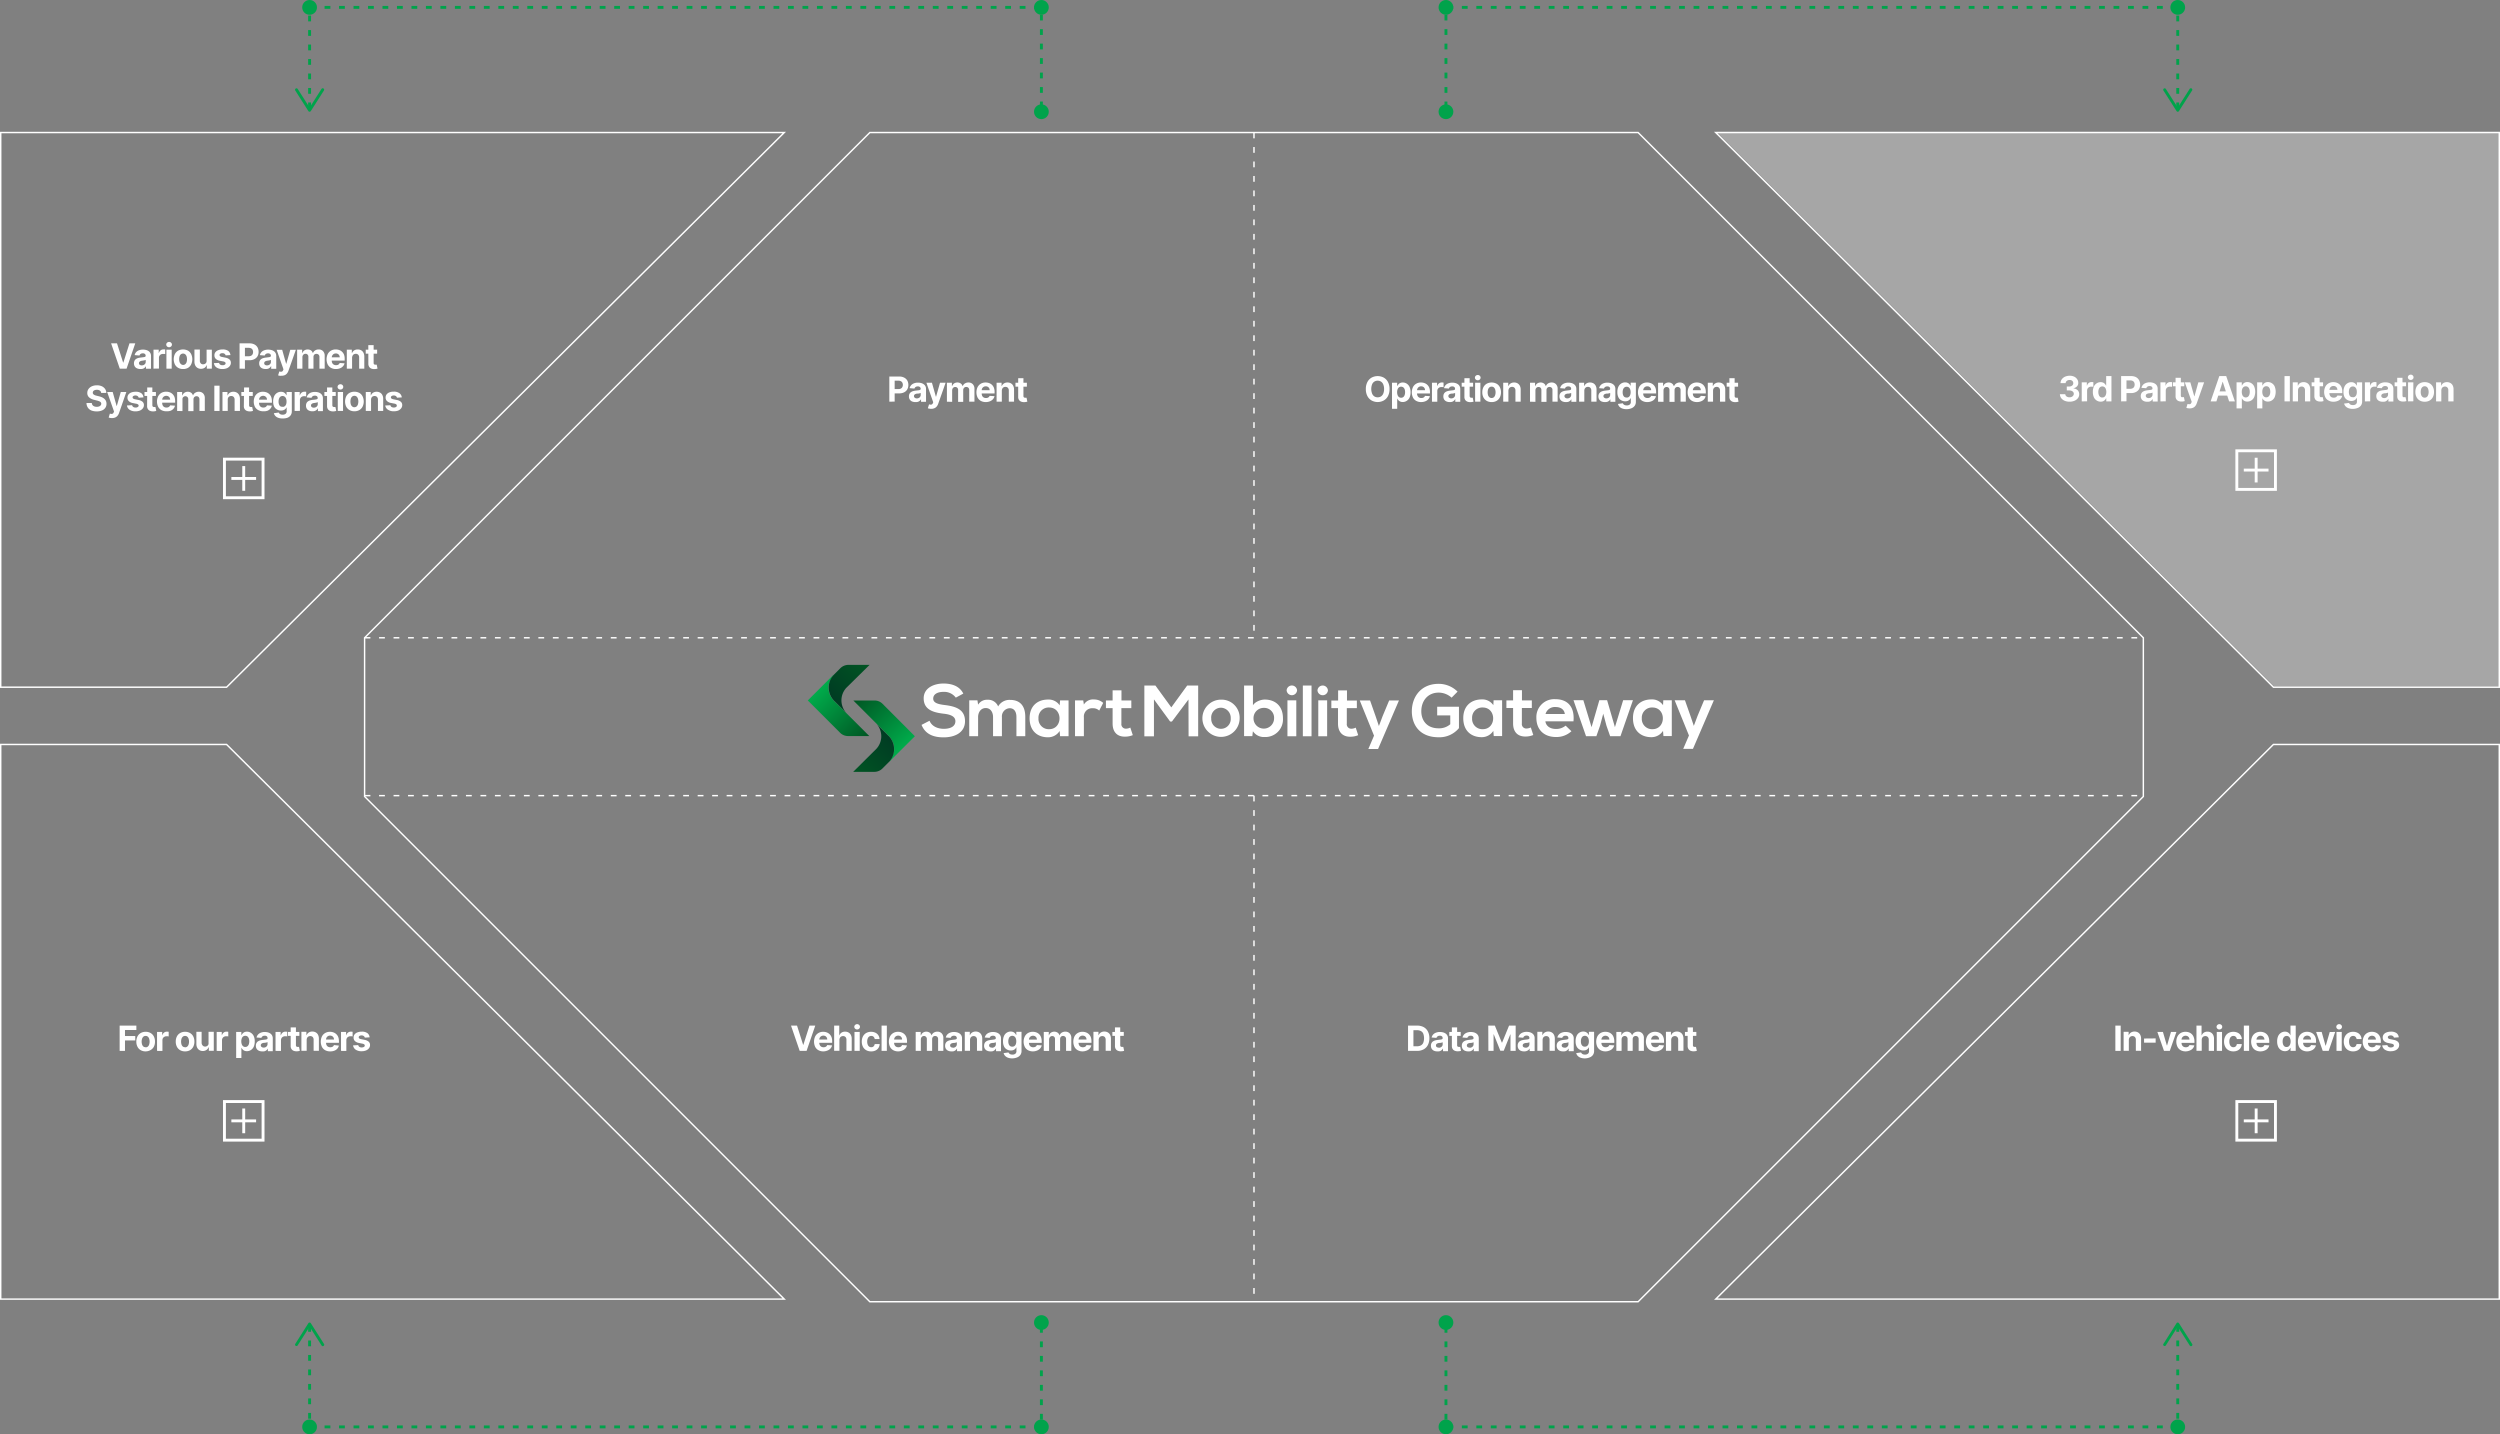 <svg xmlns="http://www.w3.org/2000/svg" xmlns:xlink="http://www.w3.org/1999/xlink" width="863.15" height="495.2" viewBox="0 0 863.15 495.2"><rect x="0" y="0" width="863.15" height="495.2" fill="#808080" stroke="none"/><defs><style>.cls-1,.cls-2{fill:#fff;}.cls-1{opacity:0.3;}.cls-3,.cls-4,.cls-5,.cls-7{fill:none;stroke-miterlimit:10;}.cls-3,.cls-4,.cls-7{stroke:#fff;}.cls-3,.cls-4{stroke-width:0.5px;}.cls-4,.cls-5{stroke-dasharray:2 3 2 3 2 3;}.cls-5{stroke:#00a34b;}.cls-6{fill:#00a34b;}.cls-8{fill:url(#名称未設定グラデーション_2);}.cls-9{fill:url(#名称未設定グラデーション_53);}.cls-10{fill:url(#名称未設定グラデーション_2-2);}.cls-11{fill:url(#名称未設定グラデーション_53-2);}</style><linearGradient id="名称未設定グラデーション_2" x1="299.81" y1="254.6" x2="283.23" y2="237.29" gradientUnits="userSpaceOnUse"><stop offset="0" stop-color="#005523"/><stop offset="1" stop-color="#00ac4b"/></linearGradient><linearGradient id="名称未設定グラデーション_53" x1="287.89" y1="241.71" x2="300.06" y2="229.11" gradientUnits="userSpaceOnUse"><stop offset="0" stop-color="#003c23"/><stop offset="1" stop-color="#005523"/></linearGradient><linearGradient id="名称未設定グラデーション_2-2" x1="4495.03" y1="11412.64" x2="4478.45" y2="11395.32" gradientTransform="translate(4789.98 11654.07) rotate(180)" xlink:href="#名称未設定グラデーション_2"/><linearGradient id="名称未設定グラデーション_53-2" x1="4483.11" y1="11399.75" x2="4495.28" y2="11387.15" gradientTransform="translate(4789.98 11654.07) rotate(180)" xlink:href="#名称未設定グラデーション_53"/></defs><g id="レイヤー_2" data-name="レイヤー 2"><g id="レイヤー_1-2" data-name="レイヤー 1"><polygon class="cls-1" points="592.63 45.51 863.15 45.51 863.15 237.01 785.17 237.01 592.63 45.51"/><path class="cls-2" d="M307.05,138.69V130h3.44a3.54,3.54,0,0,1,1.69.38,2.58,2.58,0,0,1,1.07,1,3.15,3.15,0,0,1,.37,1.53,3.11,3.11,0,0,1-.38,1.54,2.62,2.62,0,0,1-1.08,1,3.67,3.67,0,0,1-1.72.37h-2.19v-1.48h1.89a1.89,1.89,0,0,0,.88-.18,1.19,1.19,0,0,0,.52-.52,1.69,1.69,0,0,0,0-1.52,1.22,1.22,0,0,0-.52-.51,1.91,1.91,0,0,0-.88-.18h-1.25v7.22Z"/><path class="cls-2" d="M316,138.82a2.83,2.83,0,0,1-1.12-.22,1.72,1.72,0,0,1-.77-.66,1.89,1.89,0,0,1-.29-1.08,1.94,1.94,0,0,1,.2-.91,1.67,1.67,0,0,1,.55-.6,2.75,2.75,0,0,1,.78-.34,5.65,5.65,0,0,1,.93-.16l.92-.11a1.46,1.46,0,0,0,.51-.16.39.39,0,0,0,.16-.32v0a.79.79,0,0,0-.26-.63,1.05,1.05,0,0,0-.72-.22,1.33,1.33,0,0,0-.78.21,1.06,1.06,0,0,0-.38.54l-1.68-.14a2.38,2.38,0,0,1,.51-1,2.48,2.48,0,0,1,1-.67,3.7,3.7,0,0,1,1.38-.24,4,4,0,0,1,1.05.13,2.67,2.67,0,0,1,.89.4,1.85,1.85,0,0,1,.62.68,2.12,2.12,0,0,1,.22,1v4.41H318v-.91h0a1.87,1.87,0,0,1-.42.54,1.92,1.92,0,0,1-.64.37A2.76,2.76,0,0,1,316,138.82Zm.51-1.26a1.46,1.46,0,0,0,.71-.16,1.12,1.12,0,0,0,.48-.43,1.1,1.1,0,0,0,.18-.62v-.69a1,1,0,0,1-.23.1l-.33.08-.37.06-.33,0a2.07,2.07,0,0,0-.56.15.89.89,0,0,0-.37.28.64.64,0,0,0-.13.42.66.66,0,0,0,.27.57A1.14,1.14,0,0,0,316.51,137.56Z"/><path class="cls-2" d="M321.49,141.15a3.24,3.24,0,0,1-.64-.06,2.39,2.39,0,0,1-.5-.13l.41-1.36a2.26,2.26,0,0,0,.58.11.7.7,0,0,0,.45-.12,1,1,0,0,0,.31-.43l.1-.28-2.35-6.73h1.91l1.36,4.8h.07l1.36-4.8h1.93l-2.55,7.25a3,3,0,0,1-.5.92,2,2,0,0,1-.79.61A2.65,2.65,0,0,1,321.49,141.15Z"/><path class="cls-2" d="M326.93,138.69v-6.54h1.72v1.15h.08a2,2,0,0,1,.68-.91,2,2,0,0,1,1.15-.33,1.88,1.88,0,0,1,1.14.34,1.53,1.53,0,0,1,.63.9h.07a1.78,1.78,0,0,1,.73-.9,2.2,2.2,0,0,1,1.24-.34,2,2,0,0,1,1.49.58,2.23,2.23,0,0,1,.58,1.65v4.4h-1.81v-4a1.08,1.08,0,0,0-.29-.82,1,1,0,0,0-.73-.27,1,1,0,0,0-.77.31,1.18,1.18,0,0,0-.28.83v4H330.8v-4.08a1.08,1.08,0,0,0-.27-.77,1,1,0,0,0-.72-.28,1,1,0,0,0-.55.15,1,1,0,0,0-.38.42,1.39,1.39,0,0,0-.14.63v3.93Z"/><path class="cls-2" d="M340.37,138.82a3.55,3.55,0,0,1-1.74-.41,2.87,2.87,0,0,1-1.12-1.17,4.26,4.26,0,0,1,0-3.56,3,3,0,0,1,1.11-1.19,3.18,3.18,0,0,1,1.68-.43,3.46,3.46,0,0,1,1.21.21,2.72,2.72,0,0,1,1,.62,2.8,2.8,0,0,1,.65,1,4,4,0,0,1,.23,1.46v.49h-5.52v-1.12h3.82a1.48,1.48,0,0,0-.17-.7,1.27,1.27,0,0,0-.48-.47,1.31,1.31,0,0,0-.69-.17,1.35,1.35,0,0,0-.73.19,1.33,1.33,0,0,0-.5.5,1.44,1.44,0,0,0-.18.71v1.07a1.86,1.86,0,0,0,.18.84,1.27,1.27,0,0,0,.51.54,1.54,1.54,0,0,0,.79.19,1.59,1.59,0,0,0,.55-.08,1.22,1.22,0,0,0,.44-.26,1.17,1.17,0,0,0,.27-.41l1.68.11a2.28,2.28,0,0,1-.53,1.05,2.65,2.65,0,0,1-1,.7A3.73,3.73,0,0,1,340.37,138.82Z"/><path class="cls-2" d="M345.89,134.91v3.78h-1.81v-6.54h1.73v1.15h.08a1.78,1.78,0,0,1,.72-.9,2.2,2.2,0,0,1,1.24-.34,2.26,2.26,0,0,1,1.19.3,2,2,0,0,1,.79.85,2.84,2.84,0,0,1,.28,1.31v4.17H348.3v-3.84a1.32,1.32,0,0,0-.31-.94,1.09,1.09,0,0,0-.85-.34,1.25,1.25,0,0,0-.65.16,1,1,0,0,0-.43.46A1.59,1.59,0,0,0,345.89,134.91Z"/><path class="cls-2" d="M354.54,132.15v1.36H350.6v-1.36Zm-3-1.57h1.81v6.1a.81.81,0,0,0,.08.39.39.39,0,0,0,.21.19.79.79,0,0,0,.32.06l.26,0,.2,0,.28,1.35-.38.1a3.3,3.3,0,0,1-.6.07,2.76,2.76,0,0,1-1.15-.17,1.69,1.69,0,0,1-.77-.62,1.89,1.89,0,0,1-.26-1.07Z"/><path class="cls-2" d="M479.75,134.33a5.07,5.07,0,0,1-.54,2.43,3.72,3.72,0,0,1-1.47,1.52,4.37,4.37,0,0,1-4.17,0,3.72,3.72,0,0,1-1.46-1.53,5,5,0,0,1-.54-2.42,5.07,5.07,0,0,1,.54-2.43,3.72,3.72,0,0,1,1.46-1.53,4.44,4.44,0,0,1,4.17,0,3.74,3.74,0,0,1,1.47,1.53A5.07,5.07,0,0,1,479.75,134.33Zm-1.88,0a4,4,0,0,0-.27-1.56,2.08,2.08,0,0,0-.77-1,2.11,2.11,0,0,0-1.17-.33,2,2,0,0,0-1.94,1.29,4.49,4.49,0,0,0,0,3.12,2.13,2.13,0,0,0,.77,1,2.06,2.06,0,0,0,1.17.33,2.11,2.11,0,0,0,1.17-.33,2.13,2.13,0,0,0,.77-1A4,4,0,0,0,477.87,134.33Z"/><path class="cls-2" d="M480.6,141.15v-9h1.78v1.1h.09a2.3,2.3,0,0,1,.34-.54,1.66,1.66,0,0,1,.6-.46,2,2,0,0,1,.92-.19,2.53,2.53,0,0,1,1.32.37,2.72,2.72,0,0,1,1,1.13,4.27,4.27,0,0,1,.36,1.87,4.46,4.46,0,0,1-.35,1.85,2.63,2.63,0,0,1-1,1.13,2.42,2.42,0,0,1-1.35.39,2,2,0,0,1-.89-.18,1.74,1.74,0,0,1-.61-.44,2,2,0,0,1-.35-.54h-.06v3.51Zm1.77-5.73a3.12,3.12,0,0,0,.16,1,1.53,1.53,0,0,0,.47.67,1.29,1.29,0,0,0,1.5,0,1.47,1.47,0,0,0,.46-.68,2.86,2.86,0,0,0,.16-1,3,3,0,0,0-.15-1,1.51,1.51,0,0,0-.47-.67,1.31,1.31,0,0,0-1.5,0,1.53,1.53,0,0,0-.47.67A3,3,0,0,0,482.37,135.42Z"/><path class="cls-2" d="M490.69,138.82a3.5,3.5,0,0,1-1.74-.41,2.81,2.81,0,0,1-1.12-1.17,4.26,4.26,0,0,1,0-3.56,2.84,2.84,0,0,1,1.11-1.19,3.12,3.12,0,0,1,1.67-.43,3.38,3.38,0,0,1,1.21.21,2.64,2.64,0,0,1,1,.62,2.81,2.81,0,0,1,.66,1,4.26,4.26,0,0,1,.23,1.46v.49h-5.53v-1.12H492a1.37,1.37,0,0,0-.17-.7,1.18,1.18,0,0,0-.47-.47,1.32,1.32,0,0,0-.7-.17,1.4,1.4,0,0,0-.73.19,1.31,1.31,0,0,0-.49.5,1.57,1.57,0,0,0-.19.71v1.07a1.74,1.74,0,0,0,.19.84,1.27,1.27,0,0,0,.51.54,1.52,1.52,0,0,0,.79.19,1.63,1.63,0,0,0,.55-.08,1.1,1.1,0,0,0,.43-.26,1,1,0,0,0,.27-.41l1.68.11a2.26,2.26,0,0,1-.52,1.05,2.65,2.65,0,0,1-1,.7A3.76,3.76,0,0,1,490.69,138.82Z"/><path class="cls-2" d="M494.4,138.69v-6.54h1.76v1.14h.06a1.65,1.65,0,0,1,.61-.92,1.57,1.57,0,0,1,1-.32l.29,0,.28.05v1.61a2.08,2.08,0,0,0-.36-.07l-.41,0a1.49,1.49,0,0,0-.71.17,1.36,1.36,0,0,0-.5.48,1.39,1.39,0,0,0-.18.71v3.7Z"/><path class="cls-2" d="M500.5,138.82a2.78,2.78,0,0,1-1.11-.22,1.8,1.8,0,0,1-.78-.66,2,2,0,0,1-.28-1.08,1.94,1.94,0,0,1,.2-.91,1.59,1.59,0,0,1,.55-.6,2.75,2.75,0,0,1,.78-.34,5.65,5.65,0,0,1,.93-.16l.92-.11a1.46,1.46,0,0,0,.51-.16.38.38,0,0,0,.15-.32v0a.78.78,0,0,0-.25-.63,1.05,1.05,0,0,0-.72-.22,1.33,1.33,0,0,0-.78.21,1.06,1.06,0,0,0-.38.54l-1.68-.14a2.36,2.36,0,0,1,.5-1,2.52,2.52,0,0,1,1-.67,3.7,3.7,0,0,1,1.38-.24,4,4,0,0,1,1,.13,2.67,2.67,0,0,1,.89.4,1.82,1.82,0,0,1,.61.68,2,2,0,0,1,.23,1v4.41h-1.72v-.91h-.05a1.87,1.87,0,0,1-.42.54,1.92,1.92,0,0,1-.64.37A2.78,2.78,0,0,1,500.5,138.82Zm.52-1.26a1.46,1.46,0,0,0,.71-.16,1.12,1.12,0,0,0,.48-.43,1.1,1.1,0,0,0,.18-.62v-.69a1,1,0,0,1-.23.1l-.33.08-.37.06-.33,0a2.07,2.07,0,0,0-.56.15.89.89,0,0,0-.37.28.64.64,0,0,0-.13.42.66.66,0,0,0,.27.57A1.14,1.14,0,0,0,501,137.56Z"/><path class="cls-2" d="M508.6,132.15v1.36h-3.94v-1.36Zm-3-1.57h1.81v6.1a.81.81,0,0,0,.08.39.39.39,0,0,0,.21.19.79.79,0,0,0,.32.06l.26,0,.2,0,.28,1.35-.38.1a3.3,3.3,0,0,1-.6.07,2.76,2.76,0,0,1-1.15-.17,1.69,1.69,0,0,1-.77-.62,1.89,1.89,0,0,1-.26-1.07Z"/><path class="cls-2" d="M510.21,131.3a1,1,0,0,1-.69-.27.86.86,0,0,1,0-1.29,1,1,0,0,1,.69-.27,1,1,0,0,1,.7.27.88.88,0,0,1,0,1.29A1,1,0,0,1,510.21,131.3Zm-.91,7.39v-6.54h1.82v6.54Z"/><path class="cls-2" d="M515,138.82a3.33,3.33,0,0,1-1.71-.42,3,3,0,0,1-1.12-1.19,3.8,3.8,0,0,1-.39-1.76,3.86,3.86,0,0,1,.39-1.78,2.9,2.9,0,0,1,1.12-1.18,3.64,3.64,0,0,1,3.43,0,2.81,2.81,0,0,1,1.11,1.18,3.86,3.86,0,0,1,.4,1.78,3.81,3.81,0,0,1-.4,1.76,2.9,2.9,0,0,1-1.11,1.19A3.35,3.35,0,0,1,515,138.82Zm0-1.41a1.16,1.16,0,0,0,.76-.25,1.61,1.61,0,0,0,.45-.71,3.33,3.33,0,0,0,0-2,1.57,1.57,0,0,0-.45-.7,1.12,1.12,0,0,0-.76-.26,1.1,1.1,0,0,0-.76.26,1.61,1.61,0,0,0-.47.7,3.54,3.54,0,0,0,0,2,1.64,1.64,0,0,0,.47.71A1.14,1.14,0,0,0,515.05,137.41Z"/><path class="cls-2" d="M520.79,134.91v3.78H519v-6.54h1.73v1.15h.08a1.75,1.75,0,0,1,.73-.9,2.15,2.15,0,0,1,1.24-.34,2.25,2.25,0,0,1,1.18.3,2,2,0,0,1,.79.85,2.84,2.84,0,0,1,.28,1.31v4.17h-1.81v-3.84a1.32,1.32,0,0,0-.31-.94,1.09,1.09,0,0,0-.85-.34,1.25,1.25,0,0,0-.65.16,1,1,0,0,0-.43.46A1.47,1.47,0,0,0,520.79,134.91Z"/><path class="cls-2" d="M528.25,138.69v-6.54H530v1.15h.08a2,2,0,0,1,.68-.91,2,2,0,0,1,1.15-.33,1.88,1.88,0,0,1,1.14.34,1.53,1.53,0,0,1,.63.9h.07a1.78,1.78,0,0,1,.73-.9,2.2,2.2,0,0,1,1.24-.34,2,2,0,0,1,1.49.58,2.23,2.23,0,0,1,.58,1.65v4.4H536v-4a1,1,0,0,0-.29-.82,1,1,0,0,0-.72-.27,1,1,0,0,0-.77.31,1.18,1.18,0,0,0-.28.83v4h-1.76v-4.08a1.08,1.08,0,0,0-.27-.77,1,1,0,0,0-.72-.28,1,1,0,0,0-.55.15,1,1,0,0,0-.38.42,1.39,1.39,0,0,0-.14.63v3.93Z"/><path class="cls-2" d="M540.58,138.82a2.78,2.78,0,0,1-1.11-.22,1.8,1.8,0,0,1-.78-.66,2,2,0,0,1-.28-1.08,1.94,1.94,0,0,1,.2-.91,1.59,1.59,0,0,1,.55-.6,2.75,2.75,0,0,1,.78-.34,5.65,5.65,0,0,1,.93-.16l.92-.11a1.46,1.46,0,0,0,.51-.16.38.38,0,0,0,.15-.32v0a.78.78,0,0,0-.25-.63,1.05,1.05,0,0,0-.72-.22,1.33,1.33,0,0,0-.78.21,1.06,1.06,0,0,0-.38.54l-1.68-.14a2.36,2.36,0,0,1,.5-1,2.52,2.52,0,0,1,1-.67,3.7,3.7,0,0,1,1.38-.24,4,4,0,0,1,1,.13,2.67,2.67,0,0,1,.89.4,1.82,1.82,0,0,1,.61.68,2,2,0,0,1,.23,1v4.41h-1.72v-.91h0a1.87,1.87,0,0,1-.42.54,1.92,1.92,0,0,1-.64.37A2.78,2.78,0,0,1,540.58,138.82Zm.52-1.26a1.46,1.46,0,0,0,.71-.16,1.12,1.12,0,0,0,.48-.43,1.1,1.1,0,0,0,.18-.62v-.69a1,1,0,0,1-.23.1l-.33.08-.37.06-.33,0a2.07,2.07,0,0,0-.56.15.89.89,0,0,0-.37.28.64.64,0,0,0-.13.42.66.66,0,0,0,.27.57A1.14,1.14,0,0,0,541.1,137.56Z"/><path class="cls-2" d="M547,134.91v3.78H545.2v-6.54h1.73v1.15H547a1.8,1.8,0,0,1,.73-.9,2.15,2.15,0,0,1,1.24-.34,2.31,2.31,0,0,1,1.19.3,2,2,0,0,1,.78.85,2.84,2.84,0,0,1,.28,1.31v4.17h-1.81v-3.84a1.32,1.32,0,0,0-.31-.94,1.07,1.07,0,0,0-.85-.34,1.25,1.25,0,0,0-.65.16,1,1,0,0,0-.43.46A1.47,1.47,0,0,0,547,134.91Z"/><path class="cls-2" d="M554.05,138.82a2.83,2.83,0,0,1-1.12-.22,1.77,1.77,0,0,1-.77-.66,1.89,1.89,0,0,1-.29-1.08,1.83,1.83,0,0,1,.21-.91,1.56,1.56,0,0,1,.54-.6,2.7,2.7,0,0,1,.79-.34,5.35,5.35,0,0,1,.92-.16l.92-.11a1.32,1.32,0,0,0,.51-.16.36.36,0,0,0,.16-.32v0a.81.81,0,0,0-.25-.63,1.05,1.05,0,0,0-.72-.22,1.29,1.29,0,0,0-.78.21,1.08,1.08,0,0,0-.39.54l-1.67-.14a2.26,2.26,0,0,1,.5-1,2.44,2.44,0,0,1,1-.67,3.62,3.62,0,0,1,1.38-.24,4,4,0,0,1,1,.13,2.58,2.58,0,0,1,.89.4,1.85,1.85,0,0,1,.62.68,2.12,2.12,0,0,1,.22,1v4.41H556v-.91h0a1.58,1.58,0,0,1-.42.54,1.92,1.92,0,0,1-.64.37A2.71,2.71,0,0,1,554.05,138.82Zm.52-1.26a1.49,1.49,0,0,0,.71-.16,1.25,1.25,0,0,0,.48-.43,1.18,1.18,0,0,0,.17-.62v-.69a.83.83,0,0,1-.23.1l-.33.08-.37.06-.33,0a2.18,2.18,0,0,0-.56.15.89.89,0,0,0-.37.28.64.64,0,0,0-.13.42.66.66,0,0,0,.27.57A1.15,1.15,0,0,0,554.57,137.56Z"/><path class="cls-2" d="M561.61,141.28a4.27,4.27,0,0,1-1.51-.24,2.59,2.59,0,0,1-1-.65,2.18,2.18,0,0,1-.48-.93l1.68-.23a1.07,1.07,0,0,0,.24.37,1.1,1.1,0,0,0,.45.27,1.84,1.84,0,0,0,.67.11,1.57,1.57,0,0,0,1-.29,1.11,1.11,0,0,0,.39-1v-1.2h-.08a1.9,1.9,0,0,1-.35.52,2,2,0,0,1-.62.4,2.4,2.4,0,0,1-.89.15,2.75,2.75,0,0,1-1.34-.34,2.32,2.32,0,0,1-1-1.06,3.93,3.93,0,0,1-.36-1.79,4.25,4.25,0,0,1,.36-1.86,2.69,2.69,0,0,1,1-1.12,2.53,2.53,0,0,1,1.32-.37,1.93,1.93,0,0,1,.92.19,1.66,1.66,0,0,1,.6.46,2.36,2.36,0,0,1,.35.54H563v-1.1h1.8v6.61a2.25,2.25,0,0,1-.41,1.39,2.45,2.45,0,0,1-1.13.85A4.48,4.48,0,0,1,561.61,141.28Zm0-4a1.33,1.33,0,0,0,.75-.22,1.41,1.41,0,0,0,.46-.64,2.61,2.61,0,0,0,.17-1,3,3,0,0,0-.16-1,1.56,1.56,0,0,0-.47-.66,1.19,1.19,0,0,0-.75-.23,1.16,1.16,0,0,0-.75.24,1.48,1.48,0,0,0-.47.66,3,3,0,0,0-.15,1,2.65,2.65,0,0,0,.16,1,1.37,1.37,0,0,0,.46.63A1.22,1.22,0,0,0,561.65,137.24Z"/><path class="cls-2" d="M568.77,138.82a3.5,3.5,0,0,1-1.74-.41,2.75,2.75,0,0,1-1.12-1.17,4.26,4.26,0,0,1,0-3.56,2.84,2.84,0,0,1,1.11-1.19,3.12,3.12,0,0,1,1.67-.43,3.38,3.38,0,0,1,1.21.21,2.64,2.64,0,0,1,1,.62,2.81,2.81,0,0,1,.66,1,4.26,4.26,0,0,1,.23,1.46v.49h-5.53v-1.12h3.82a1.48,1.48,0,0,0-.17-.7,1.18,1.18,0,0,0-.47-.47,1.32,1.32,0,0,0-.7-.17,1.37,1.37,0,0,0-.73.19,1.31,1.31,0,0,0-.49.5,1.57,1.57,0,0,0-.19.71v1.07a1.86,1.86,0,0,0,.18.84,1.29,1.29,0,0,0,.52.54,1.52,1.52,0,0,0,.79.19,1.63,1.63,0,0,0,.55-.08,1.1,1.1,0,0,0,.43-.26,1,1,0,0,0,.27-.41l1.68.11a2.26,2.26,0,0,1-.52,1.05,2.65,2.65,0,0,1-1,.7A3.76,3.76,0,0,1,568.77,138.82Z"/><path class="cls-2" d="M572.47,138.69v-6.54h1.73v1.15h.08a2,2,0,0,1,.68-.91,2,2,0,0,1,1.15-.33,1.88,1.88,0,0,1,1.14.34,1.53,1.53,0,0,1,.63.9H578a1.78,1.78,0,0,1,.73-.9,2.2,2.2,0,0,1,1.24-.34,2,2,0,0,1,1.49.58,2.23,2.23,0,0,1,.58,1.65v4.4h-1.81v-4a1.08,1.08,0,0,0-.29-.82,1,1,0,0,0-.73-.27,1,1,0,0,0-.77.31,1.18,1.18,0,0,0-.28.83v4h-1.76v-4.08a1.08,1.08,0,0,0-.27-.77,1,1,0,0,0-.72-.28,1,1,0,0,0-.55.15,1,1,0,0,0-.38.42,1.39,1.39,0,0,0-.14.63v3.93Z"/><path class="cls-2" d="M585.92,138.82a3.55,3.55,0,0,1-1.74-.41,2.79,2.79,0,0,1-1.11-1.17,4.16,4.16,0,0,1,0-3.56,2.88,2.88,0,0,1,1.1-1.19,3.18,3.18,0,0,1,1.68-.43,3.46,3.46,0,0,1,1.21.21,2.72,2.72,0,0,1,1,.62,2.8,2.8,0,0,1,.65,1,4,4,0,0,1,.24,1.46v.49H583.4v-1.12h3.82a1.48,1.48,0,0,0-.17-.7,1.25,1.25,0,0,0-.47-.47,1.37,1.37,0,0,0-.7-.17,1.35,1.35,0,0,0-.73.19,1.33,1.33,0,0,0-.5.5,1.44,1.44,0,0,0-.18.71v1.07a1.86,1.86,0,0,0,.18.84,1.27,1.27,0,0,0,.51.54,1.54,1.54,0,0,0,.79.19,1.59,1.59,0,0,0,.55-.08,1.14,1.14,0,0,0,.44-.26,1.17,1.17,0,0,0,.27-.41l1.68.11a2.36,2.36,0,0,1-.52,1.05,2.77,2.77,0,0,1-1,.7A3.73,3.73,0,0,1,585.92,138.82Z"/><path class="cls-2" d="M591.45,134.91v3.78h-1.82v-6.54h1.73v1.15h.08a1.75,1.75,0,0,1,.73-.9,2.15,2.15,0,0,1,1.24-.34,2.25,2.25,0,0,1,1.18.3,2,2,0,0,1,.79.85,2.84,2.84,0,0,1,.28,1.31v4.17h-1.81v-3.84a1.32,1.32,0,0,0-.31-.94,1.09,1.09,0,0,0-.85-.34,1.25,1.25,0,0,0-.65.16,1,1,0,0,0-.43.46A1.47,1.47,0,0,0,591.45,134.91Z"/><path class="cls-2" d="M600.09,132.15v1.36h-3.94v-1.36Zm-3-1.57h1.81v6.1a.81.81,0,0,0,.08.39.39.39,0,0,0,.21.19.83.83,0,0,0,.32.06l.26,0,.2,0,.28,1.35-.38.1a3.3,3.3,0,0,1-.6.07,2.76,2.76,0,0,1-1.15-.17,1.69,1.69,0,0,1-.77-.62,1.89,1.89,0,0,1-.26-1.07Z"/><path class="cls-2" d="M714.52,138.69a4.16,4.16,0,0,1-1.7-.33,2.83,2.83,0,0,1-1.17-.91,2.24,2.24,0,0,1-.44-1.34h1.86a.94.94,0,0,0,.21.56,1.26,1.26,0,0,0,.52.37,1.81,1.81,0,0,0,.72.13,1.76,1.76,0,0,0,.75-.15,1.22,1.22,0,0,0,.51-.41A1.07,1.07,0,0,0,716,136a1,1,0,0,0-.19-.62,1.28,1.28,0,0,0-.56-.42,2.18,2.18,0,0,0-.85-.16h-.82v-1.35h.82a1.75,1.75,0,0,0,.74-.15,1.17,1.17,0,0,0,.5-.4,1,1,0,0,0,.18-.6,1.12,1.12,0,0,0-.16-.58,1,1,0,0,0-.43-.39,1.51,1.51,0,0,0-.65-.14,1.93,1.93,0,0,0-.69.13,1.21,1.21,0,0,0-.5.39,1,1,0,0,0-.2.57h-1.77a2.24,2.24,0,0,1,.43-1.32,2.84,2.84,0,0,1,1.13-.91,3.92,3.92,0,0,1,1.61-.32,3.6,3.6,0,0,1,1.58.33,2.61,2.61,0,0,1,1,.88,2.11,2.11,0,0,1,.37,1.25,1.65,1.65,0,0,1-.45,1.22,2.08,2.08,0,0,1-1.19.62v.07a2.35,2.35,0,0,1,1.47.67,1.93,1.93,0,0,1,.5,1.35,2.16,2.16,0,0,1-.43,1.33,2.9,2.9,0,0,1-1.19.91A4.35,4.35,0,0,1,714.52,138.69Z"/><path class="cls-2" d="M718.74,138.58V132h1.76v1.14h.07a1.73,1.73,0,0,1,.6-.92,1.58,1.58,0,0,1,1-.31h.3l.28.05v1.61a2.08,2.08,0,0,0-.36-.07l-.41,0a1.43,1.43,0,0,0-.72.18,1.3,1.3,0,0,0-.49.47,1.41,1.41,0,0,0-.18.71v3.71Z"/><path class="cls-2" d="M725.27,138.68a2.49,2.49,0,0,1-1.34-.38,2.59,2.59,0,0,1-1-1.14,4.42,4.42,0,0,1-.35-1.85,4.3,4.3,0,0,1,.36-1.87,2.56,2.56,0,0,1,1-1.12,2.45,2.45,0,0,1,1.32-.38,2.09,2.09,0,0,1,.92.19,1.83,1.83,0,0,1,.59.46,2.06,2.06,0,0,1,.35.54h.06v-3.28H729v8.73h-1.79v-1.05h-.08a2.12,2.12,0,0,1-.36.54,1.87,1.87,0,0,1-.6.44A2.16,2.16,0,0,1,725.27,138.68Zm.58-1.44a1.15,1.15,0,0,0,.74-.24,1.48,1.48,0,0,0,.47-.68,2.87,2.87,0,0,0,.17-1,2.81,2.81,0,0,0-.17-1,1.44,1.44,0,0,0-.46-.67,1.26,1.26,0,0,0-.75-.23,1.16,1.16,0,0,0-.75.24,1.48,1.48,0,0,0-.47.68,2.93,2.93,0,0,0-.16,1,3.1,3.1,0,0,0,.16,1,1.48,1.48,0,0,0,.47.68A1.11,1.11,0,0,0,725.85,137.24Z"/><path class="cls-2" d="M732.34,138.58v-8.73h3.45a3.54,3.54,0,0,1,1.69.37,2.61,2.61,0,0,1,1.06,1.05,3.37,3.37,0,0,1,0,3.07,2.53,2.53,0,0,1-1.09,1,3.6,3.6,0,0,1-1.71.38h-2.2v-1.48h1.9a1.88,1.88,0,0,0,.88-.19,1.22,1.22,0,0,0,.52-.51,1.81,1.81,0,0,0,0-1.53,1.26,1.26,0,0,0-.52-.5,1.93,1.93,0,0,0-.89-.18h-1.24v7.22Z"/><path class="cls-2" d="M741.29,138.7a2.59,2.59,0,0,1-1.11-.22,1.78,1.78,0,0,1-.78-.65,1.93,1.93,0,0,1-.28-1.08,2,2,0,0,1,.2-.92,1.51,1.51,0,0,1,.55-.6,2.75,2.75,0,0,1,.78-.34,6.68,6.68,0,0,1,.93-.16l.92-.11a1.46,1.46,0,0,0,.51-.16.37.37,0,0,0,.15-.32v0a.79.79,0,0,0-.25-.63,1.05,1.05,0,0,0-.72-.22,1.23,1.23,0,0,0-.78.22,1,1,0,0,0-.38.53l-1.68-.13a2.29,2.29,0,0,1,.5-1,2.52,2.52,0,0,1,1-.67,3.7,3.7,0,0,1,1.38-.24,4.57,4.57,0,0,1,1,.13,2.88,2.88,0,0,1,.89.4,1.93,1.93,0,0,1,.61.69,2.08,2.08,0,0,1,.23,1v4.42h-1.72v-.91h0a2,2,0,0,1-.43.54,1.93,1.93,0,0,1-.63.36A2.51,2.51,0,0,1,741.29,138.7Zm.52-1.25a1.58,1.58,0,0,0,.71-.16,1.36,1.36,0,0,0,.48-.44,1.07,1.07,0,0,0,.18-.61v-.7a.91.91,0,0,1-.24.1,2,2,0,0,1-.33.08l-.36.07-.34,0a3.33,3.33,0,0,0-.55.15.83.83,0,0,0-.37.28.67.67,0,0,0-.14.43.65.65,0,0,0,.27.56A1.15,1.15,0,0,0,741.81,137.45Z"/><path class="cls-2" d="M745.91,138.58V132h1.76v1.14h.07a1.73,1.73,0,0,1,.6-.92,1.56,1.56,0,0,1,1-.31h.29l.28.05v1.61a1.77,1.77,0,0,0-.35-.07l-.42,0a1.41,1.41,0,0,0-.71.18,1.23,1.23,0,0,0-.49.47,1.33,1.33,0,0,0-.19.71v3.71Z"/><path class="cls-2" d="M754.14,132v1.36H750.2V132Zm-3-1.57h1.81v6.1a.81.81,0,0,0,.08.39.41.41,0,0,0,.21.2,1.09,1.09,0,0,0,.33,0,1.06,1.06,0,0,0,.25,0l.2,0,.28,1.35a2.84,2.84,0,0,1-.38.1,2.6,2.6,0,0,1-.6.07,2.76,2.76,0,0,1-1.15-.17,1.56,1.56,0,0,1-.76-.62,1.8,1.8,0,0,1-.27-1.07Z"/><path class="cls-2" d="M756,141a4.26,4.26,0,0,1-.64-.05,2.34,2.34,0,0,1-.5-.14l.41-1.35a2.21,2.21,0,0,0,.58.1.7.7,0,0,0,.45-.12.85.85,0,0,0,.3-.43l.11-.28L754.32,132h1.91l1.36,4.81h.07L759,132H761l-2.55,7.25a3.23,3.23,0,0,1-.49.92,2,2,0,0,1-.8.61A2.65,2.65,0,0,1,756,141Z"/><path class="cls-2" d="M765.24,138.58h-2l3-8.73h2.38l3,8.73h-2l-2.19-6.74h-.06Zm-.13-3.44h4.67v1.44h-4.67Z"/><path class="cls-2" d="M772.19,141v-9H774v1.1h.08a2.36,2.36,0,0,1,.35-.54,1.77,1.77,0,0,1,.6-.46,2,2,0,0,1,.91-.19,2.51,2.51,0,0,1,1.33.38,2.6,2.6,0,0,1,1,1.12,4.92,4.92,0,0,1,0,3.72,2.63,2.63,0,0,1-1,1.14,2.5,2.5,0,0,1-1.35.38,2.22,2.22,0,0,1-.9-.17,2,2,0,0,1-1-1h0V141ZM774,135.3a2.88,2.88,0,0,0,.16,1,1.48,1.48,0,0,0,.47.68,1.27,1.27,0,0,0,1.5,0,1.55,1.55,0,0,0,.46-.68,2.86,2.86,0,0,0,.16-1,2.71,2.71,0,0,0-.16-1,1.47,1.47,0,0,0-.46-.68,1.2,1.2,0,0,0-.75-.24,1.22,1.22,0,0,0-.75.23,1.45,1.45,0,0,0-.47.67A2.82,2.82,0,0,0,774,135.3Z"/><path class="cls-2" d="M779.3,141v-9h1.79v1.1h.08a2.36,2.36,0,0,1,.35-.54,1.77,1.77,0,0,1,.6-.46,2,2,0,0,1,.91-.19,2.45,2.45,0,0,1,1.32.38,2.56,2.56,0,0,1,1,1.12,5.05,5.05,0,0,1,0,3.72,2.63,2.63,0,0,1-1,1.14,2.5,2.5,0,0,1-1.35.38,2.22,2.22,0,0,1-.9-.17,2,2,0,0,1-1-1h0V141Zm1.78-5.73a2.88,2.88,0,0,0,.16,1,1.48,1.48,0,0,0,.47.68,1.15,1.15,0,0,0,.74.24,1.11,1.11,0,0,0,.75-.25,1.48,1.48,0,0,0,.47-.68,2.86,2.86,0,0,0,.16-1,2.71,2.71,0,0,0-.16-1,1.47,1.47,0,0,0-.46-.68,1.31,1.31,0,0,0-1.5,0,1.45,1.45,0,0,0-.47.67A2.82,2.82,0,0,0,781.08,135.3Z"/><path class="cls-2" d="M790.59,129.85v8.73h-1.84v-8.73Z"/><path class="cls-2" d="M793.41,134.79v3.79H791.6V132h1.73v1.15h.08a1.78,1.78,0,0,1,.72-.9,2.47,2.47,0,0,1,2.43,0,2,2,0,0,1,.79.85,2.86,2.86,0,0,1,.28,1.32v4.17h-1.81v-3.85a1.33,1.33,0,0,0-.31-.94,1.13,1.13,0,0,0-.86-.34,1.32,1.32,0,0,0-.64.16,1.15,1.15,0,0,0-.44.46A1.74,1.74,0,0,0,793.41,134.79Z"/><path class="cls-2" d="M802.06,132v1.36h-3.94V132Zm-3-1.57h1.82v6.1a.81.81,0,0,0,.08.39.41.41,0,0,0,.21.2,1,1,0,0,0,.32,0,1.14,1.14,0,0,0,.26,0l.2,0,.28,1.35a2.84,2.84,0,0,1-.38.1,2.6,2.6,0,0,1-.6.07,2.76,2.76,0,0,1-1.15-.17,1.63,1.63,0,0,1-.77-.62,2,2,0,0,1-.27-1.07Z"/><path class="cls-2" d="M805.68,138.7a3.42,3.42,0,0,1-1.74-.41,2.75,2.75,0,0,1-1.12-1.17,4.26,4.26,0,0,1,0-3.56,2.84,2.84,0,0,1,1.11-1.19,3.22,3.22,0,0,1,1.67-.43,3.38,3.38,0,0,1,1.21.21,2.78,2.78,0,0,1,1,.62,2.9,2.9,0,0,1,.66,1,4.26,4.26,0,0,1,.23,1.46v.5h-5.53v-1.13H807a1.31,1.31,0,0,0-.17-.69,1.27,1.27,0,0,0-.47-.48,1.42,1.42,0,0,0-.7-.17,1.4,1.4,0,0,0-.73.19,1.33,1.33,0,0,0-.49.51,1.49,1.49,0,0,0-.19.7v1.07a1.74,1.74,0,0,0,.19.84,1.29,1.29,0,0,0,.51.55,1.73,1.73,0,0,0,1.34.1,1.09,1.09,0,0,0,.43-.25,1.17,1.17,0,0,0,.27-.42l1.68.11a2.26,2.26,0,0,1-.52,1.05,2.55,2.55,0,0,1-1,.7A3.76,3.76,0,0,1,805.68,138.7Z"/><path class="cls-2" d="M812.34,141.17a4.29,4.29,0,0,1-1.52-.24,2.57,2.57,0,0,1-1-.66,2,2,0,0,1-.49-.93l1.68-.22a.94.94,0,0,0,.25.36,1.08,1.08,0,0,0,.44.28,1.86,1.86,0,0,0,.67.1,1.56,1.56,0,0,0,1-.29,1.13,1.13,0,0,0,.38-1v-1.19h-.08a1.5,1.5,0,0,1-.35.51,1.84,1.84,0,0,1-.62.4,2.4,2.4,0,0,1-.89.15,2.64,2.64,0,0,1-1.34-.34,2.46,2.46,0,0,1-1-1,4,4,0,0,1-.36-1.8,4.14,4.14,0,0,1,.37-1.86,2.52,2.52,0,0,1,1-1.11,2.45,2.45,0,0,1,1.32-.38,2.06,2.06,0,0,1,.92.19,1.77,1.77,0,0,1,.6.46,2.06,2.06,0,0,1,.35.54h.07V132h1.81v6.61a2.34,2.34,0,0,1-.41,1.4,2.53,2.53,0,0,1-1.14.84A4.46,4.46,0,0,1,812.34,141.17Zm0-4a1.3,1.3,0,0,0,.75-.22,1.46,1.46,0,0,0,.47-.63,2.71,2.71,0,0,0,.16-1,2.76,2.76,0,0,0-.16-1,1.56,1.56,0,0,0-.47-.66,1.24,1.24,0,0,0-.75-.23,1.18,1.18,0,0,0-.75.24,1.45,1.45,0,0,0-.47.67,2.93,2.93,0,0,0-.15,1,2.61,2.61,0,0,0,.16,1,1.37,1.37,0,0,0,.46.63A1.24,1.24,0,0,0,812.37,137.12Z"/><path class="cls-2" d="M816.5,138.58V132h1.76v1.14h.07a1.73,1.73,0,0,1,.6-.92,1.59,1.59,0,0,1,1-.31h.29l.28.05v1.61a2.08,2.08,0,0,0-.36-.07l-.41,0a1.36,1.36,0,0,0-.71.18,1.26,1.26,0,0,0-.5.47,1.41,1.41,0,0,0-.18.71v3.71Z"/><path class="cls-2" d="M822.61,138.7a2.62,2.62,0,0,1-1.11-.22,1.78,1.78,0,0,1-.78-.65,1.93,1.93,0,0,1-.28-1.08,2,2,0,0,1,.2-.92,1.51,1.51,0,0,1,.55-.6,2.75,2.75,0,0,1,.78-.34,6.68,6.68,0,0,1,.93-.16l.92-.11a1.46,1.46,0,0,0,.51-.16.37.37,0,0,0,.15-.32v0a.79.79,0,0,0-.25-.63,1.05,1.05,0,0,0-.72-.22,1.25,1.25,0,0,0-.78.22,1,1,0,0,0-.38.53l-1.68-.13a2.29,2.29,0,0,1,.5-1,2.52,2.52,0,0,1,1-.67,3.7,3.7,0,0,1,1.38-.24,4.57,4.57,0,0,1,1.05.13,2.88,2.88,0,0,1,.89.4,1.93,1.93,0,0,1,.61.69,2.08,2.08,0,0,1,.23,1v4.42h-1.72v-.91h-.05a2,2,0,0,1-.43.54,1.93,1.93,0,0,1-.63.36A2.51,2.51,0,0,1,822.61,138.7Zm.52-1.25a1.58,1.58,0,0,0,.71-.16,1.36,1.36,0,0,0,.48-.44,1.07,1.07,0,0,0,.18-.61v-.7a.91.91,0,0,1-.24.1,2,2,0,0,1-.33.08l-.36.07-.34,0a3.33,3.33,0,0,0-.55.15.83.83,0,0,0-.37.28.67.67,0,0,0-.14.43.65.65,0,0,0,.27.56A1.15,1.15,0,0,0,823.13,137.45Z"/><path class="cls-2" d="M830.71,132v1.36h-3.94V132Zm-3.05-1.57h1.82v6.1a.71.71,0,0,0,.08.39.41.41,0,0,0,.21.2,1,1,0,0,0,.32,0,1.14,1.14,0,0,0,.26,0l.19,0,.29,1.35a2.84,2.84,0,0,1-.38.1,2.6,2.6,0,0,1-.6.07,2.76,2.76,0,0,1-1.15-.17,1.58,1.58,0,0,1-.77-.62,2,2,0,0,1-.27-1.07Z"/><path class="cls-2" d="M832.32,131.19a.94.94,0,0,1-.69-.28.84.84,0,0,1-.29-.64.87.87,0,0,1,.29-.65,1,1,0,0,1,.69-.27,1,1,0,0,1,.7.27.86.86,0,0,1,.28.65.83.83,0,0,1-.28.64A1,1,0,0,1,832.32,131.19Zm-.91,7.39V132h1.82v6.55Z"/><path class="cls-2" d="M837.15,138.7a3.33,3.33,0,0,1-1.71-.42,2.86,2.86,0,0,1-1.12-1.19,3.77,3.77,0,0,1-.39-1.76,3.86,3.86,0,0,1,.39-1.78,2.89,2.89,0,0,1,1.12-1.18,3.34,3.34,0,0,1,1.71-.43,3.38,3.38,0,0,1,1.72.43,2.87,2.87,0,0,1,1.11,1.18,3.86,3.86,0,0,1,.39,1.78,3.77,3.77,0,0,1-.39,1.76,2.84,2.84,0,0,1-1.11,1.19A3.37,3.37,0,0,1,837.15,138.7Zm0-1.4a1.17,1.17,0,0,0,.76-.26,1.55,1.55,0,0,0,.45-.71,3.3,3.3,0,0,0,0-2,1.55,1.55,0,0,0-.45-.71,1.17,1.17,0,0,0-.76-.26,1.15,1.15,0,0,0-.76.26,1.58,1.58,0,0,0-.47.71,3.51,3.51,0,0,0,0,2,1.58,1.58,0,0,0,.47.71A1.15,1.15,0,0,0,837.16,137.3Z"/><path class="cls-2" d="M842.89,134.79v3.79h-1.81V132h1.73v1.15h.08a1.78,1.78,0,0,1,.72-.9,2.47,2.47,0,0,1,2.43,0,2,2,0,0,1,.79.85,2.86,2.86,0,0,1,.28,1.32v4.17H845.3v-3.85a1.33,1.33,0,0,0-.31-.94,1.13,1.13,0,0,0-.86-.34,1.35,1.35,0,0,0-.64.16,1.15,1.15,0,0,0-.44.46A1.74,1.74,0,0,0,842.89,134.79Z"/><path class="cls-2" d="M732.19,354.1v8.73h-1.84V354.1Z"/><path class="cls-2" d="M735,359v3.79H733.2v-6.55h1.73v1.15H735a1.85,1.85,0,0,1,.73-.9,2.25,2.25,0,0,1,1.24-.34,2.29,2.29,0,0,1,1.19.3,2,2,0,0,1,.79.85,2.86,2.86,0,0,1,.28,1.32v4.17h-1.81V359a1.33,1.33,0,0,0-.31-.94,1.13,1.13,0,0,0-.86-.34,1.32,1.32,0,0,0-.64.16,1.15,1.15,0,0,0-.44.46A1.74,1.74,0,0,0,735,359Z"/><path class="cls-2" d="M744.26,358.52V360h-4v-1.44Z"/><path class="cls-2" d="M751.43,356.28l-2.29,6.55h-2l-2.29-6.55h1.92l1.36,4.68h.07l1.35-4.68Z"/><path class="cls-2" d="M754.64,363a3.45,3.45,0,0,1-1.74-.41,2.73,2.73,0,0,1-1.11-1.17,4.16,4.16,0,0,1,0-3.56,2.88,2.88,0,0,1,1.1-1.19,3.28,3.28,0,0,1,1.68-.43,3.46,3.46,0,0,1,1.21.21,2.68,2.68,0,0,1,1.63,1.66,4,4,0,0,1,.24,1.46v.5h-5.53v-1.13h3.82a1.41,1.41,0,0,0-.17-.69,1.35,1.35,0,0,0-.47-.48,1.45,1.45,0,0,0-.7-.17,1.37,1.37,0,0,0-1.23.7,1.38,1.38,0,0,0-.18.7V360a1.86,1.86,0,0,0,.18.84,1.29,1.29,0,0,0,.51.55,1.65,1.65,0,0,0,.79.19,1.59,1.59,0,0,0,.55-.09,1.12,1.12,0,0,0,.44-.25,1.32,1.32,0,0,0,.27-.42l1.68.11a2.36,2.36,0,0,1-.52,1.05,2.66,2.66,0,0,1-1,.7A3.73,3.73,0,0,1,754.64,363Z"/><path class="cls-2" d="M760.17,359v3.79h-1.82V354.1h1.76v3.33h.08a1.91,1.91,0,0,1,.72-.91,2.18,2.18,0,0,1,1.24-.33,2.31,2.31,0,0,1,1.19.3,2,2,0,0,1,.79.85,2.86,2.86,0,0,1,.28,1.32v4.17h-1.82V359a1.27,1.27,0,0,0-.3-.94,1.13,1.13,0,0,0-.86-.34,1.4,1.4,0,0,0-.66.16,1.15,1.15,0,0,0-.44.46A1.47,1.47,0,0,0,760.17,359Z"/><path class="cls-2" d="M766.27,355.44a.94.94,0,0,1-.69-.28.84.84,0,0,1-.29-.64.87.87,0,0,1,.29-.65,1,1,0,0,1,.69-.27,1,1,0,0,1,.7.27.86.86,0,0,1,.28.65.83.83,0,0,1-.28.64A1,1,0,0,1,766.27,355.44Zm-.91,7.39v-6.55h1.82v6.55Z"/><path class="cls-2" d="M771.1,363a3.32,3.32,0,0,1-1.73-.43,2.75,2.75,0,0,1-1.1-1.19,3.76,3.76,0,0,1-.39-1.75,3.85,3.85,0,0,1,.39-1.77,2.9,2.9,0,0,1,1.11-1.19,3.64,3.64,0,0,1,3.21-.11,2.41,2.41,0,0,1,1,.87,2.58,2.58,0,0,1,.42,1.32h-1.72a1.31,1.31,0,0,0-.38-.79,1.09,1.09,0,0,0-.81-.3,1.22,1.22,0,0,0-.73.23,1.47,1.47,0,0,0-.49.66,2.75,2.75,0,0,0-.17,1.05,2.83,2.83,0,0,0,.17,1.07,1.49,1.49,0,0,0,.49.67,1.22,1.22,0,0,0,.73.23,1.25,1.25,0,0,0,.56-.13,1.15,1.15,0,0,0,.42-.37,1.39,1.39,0,0,0,.21-.59H774a2.67,2.67,0,0,1-.41,1.31,2.47,2.47,0,0,1-1,.89A3.28,3.28,0,0,1,771.1,363Z"/><path class="cls-2" d="M776.53,354.1v8.73h-1.82V354.1Z"/><path class="cls-2" d="M780.48,363a3.45,3.45,0,0,1-1.74-.41,2.73,2.73,0,0,1-1.11-1.17,4.16,4.16,0,0,1,0-3.56,2.88,2.88,0,0,1,1.1-1.19,3.28,3.28,0,0,1,1.68-.43,3.46,3.46,0,0,1,1.21.21,2.68,2.68,0,0,1,1.63,1.66,4,4,0,0,1,.24,1.46v.5H778v-1.13h3.82a1.41,1.41,0,0,0-.17-.69,1.35,1.35,0,0,0-.47-.48,1.48,1.48,0,0,0-.7-.17,1.37,1.37,0,0,0-1.23.7,1.38,1.38,0,0,0-.18.7V360a1.86,1.86,0,0,0,.18.84,1.29,1.29,0,0,0,.51.55,1.65,1.65,0,0,0,.79.19,1.59,1.59,0,0,0,.55-.09,1.12,1.12,0,0,0,.44-.25,1.32,1.32,0,0,0,.27-.42l1.68.11a2.36,2.36,0,0,1-.52,1.05,2.66,2.66,0,0,1-1,.7A3.73,3.73,0,0,1,780.48,363Z"/><path class="cls-2" d="M788.9,362.93a2.49,2.49,0,0,1-1.34-.38,2.65,2.65,0,0,1-1-1.14,4.42,4.42,0,0,1-.35-1.85,4.3,4.3,0,0,1,.36-1.87,2.62,2.62,0,0,1,1-1.12,2.45,2.45,0,0,1,1.32-.38,2.09,2.09,0,0,1,.92.19,2,2,0,0,1,.6.46,2.3,2.3,0,0,1,.34.54h.06V354.1h1.81v8.73h-1.79v-1.05h-.08a2.12,2.12,0,0,1-.36.54,1.87,1.87,0,0,1-.6.44A2.16,2.16,0,0,1,788.9,362.93Zm.58-1.44a1.15,1.15,0,0,0,.74-.24,1.48,1.48,0,0,0,.47-.68,2.87,2.87,0,0,0,.17-1,2.81,2.81,0,0,0-.17-1,1.44,1.44,0,0,0-.46-.67,1.26,1.26,0,0,0-.75-.23,1.16,1.16,0,0,0-.75.24,1.48,1.48,0,0,0-.47.68,2.93,2.93,0,0,0-.16,1,3.1,3.1,0,0,0,.16,1,1.48,1.48,0,0,0,.47.68A1.11,1.11,0,0,0,789.48,361.49Z"/><path class="cls-2" d="M796.62,363a3.45,3.45,0,0,1-1.74-.41,2.81,2.81,0,0,1-1.12-1.17,4.26,4.26,0,0,1,0-3.56,2.9,2.9,0,0,1,1.11-1.19,3.25,3.25,0,0,1,1.68-.43,3.46,3.46,0,0,1,1.21.21,2.87,2.87,0,0,1,1,.62,3,3,0,0,1,.65,1,4,4,0,0,1,.23,1.46v.5H794.1v-1.13h3.81a1.31,1.31,0,0,0-.17-.69,1.27,1.27,0,0,0-.47-.48,1.41,1.41,0,0,0-.69-.17,1.35,1.35,0,0,0-.73.19,1.29,1.29,0,0,0-.5.51,1.38,1.38,0,0,0-.18.7V360a1.86,1.86,0,0,0,.18.84,1.29,1.29,0,0,0,.51.55,1.65,1.65,0,0,0,.79.19,1.59,1.59,0,0,0,.55-.09,1.09,1.09,0,0,0,.43-.25,1.34,1.34,0,0,0,.28-.42l1.68.11a2.28,2.28,0,0,1-.53,1.05,2.55,2.55,0,0,1-1,.7A3.73,3.73,0,0,1,796.62,363Z"/><path class="cls-2" d="M806.25,356.28,804,362.83h-2.05l-2.29-6.55h1.92L802.9,361H803l1.36-4.68Z"/><path class="cls-2" d="M807.61,355.44a.94.94,0,0,1-.69-.28.81.81,0,0,1-.29-.64.84.84,0,0,1,.29-.65,1,1,0,0,1,1.38,0,.87.87,0,0,1,.29.65.84.84,0,0,1-.29.64A.94.94,0,0,1,807.61,355.44Zm-.91,7.39v-6.55h1.81v6.55Z"/><path class="cls-2" d="M812.44,363a3.29,3.29,0,0,1-1.73-.43,2.84,2.84,0,0,1-1.11-1.19,3.76,3.76,0,0,1-.38-1.75,3.85,3.85,0,0,1,.39-1.77,2.9,2.9,0,0,1,1.11-1.19,3.34,3.34,0,0,1,1.71-.43,3.38,3.38,0,0,1,1.5.32,2.41,2.41,0,0,1,1,.87,2.48,2.48,0,0,1,.41,1.32h-1.71a1.37,1.37,0,0,0-.38-.79,1.13,1.13,0,0,0-.81-.3,1.25,1.25,0,0,0-.74.23,1.39,1.39,0,0,0-.48.66,2.74,2.74,0,0,0-.18,1.05,3,3,0,0,0,.17,1.07,1.56,1.56,0,0,0,.49.67,1.25,1.25,0,0,0,.74.23,1.28,1.28,0,0,0,.56-.13,1.12,1.12,0,0,0,.41-.37,1.54,1.54,0,0,0,.22-.59h1.71a2.57,2.57,0,0,1-.41,1.31,2.41,2.41,0,0,1-1,.89A3.26,3.26,0,0,1,812.44,363Z"/><path class="cls-2" d="M819,363a3.45,3.45,0,0,1-1.74-.41,2.73,2.73,0,0,1-1.11-1.17,4.16,4.16,0,0,1,0-3.56,2.88,2.88,0,0,1,1.1-1.19,3.28,3.28,0,0,1,1.68-.43,3.46,3.46,0,0,1,1.21.21,2.68,2.68,0,0,1,1.63,1.66,4,4,0,0,1,.24,1.46v.5h-5.53v-1.13h3.82a1.41,1.41,0,0,0-.17-.69,1.35,1.35,0,0,0-.47-.48,1.45,1.45,0,0,0-.7-.17,1.37,1.37,0,0,0-1.23.7,1.38,1.38,0,0,0-.18.7V360a1.86,1.86,0,0,0,.18.84,1.29,1.29,0,0,0,.51.55,1.65,1.65,0,0,0,.79.19,1.69,1.69,0,0,0,.56-.09,1.16,1.16,0,0,0,.43-.25,1.32,1.32,0,0,0,.27-.42L822,361a2.36,2.36,0,0,1-.52,1.05,2.66,2.66,0,0,1-1,.7A3.73,3.73,0,0,1,819,363Z"/><path class="cls-2" d="M828.19,358.15l-1.67.1a.87.87,0,0,0-.18-.39,1,1,0,0,0-.37-.27,1.27,1.27,0,0,0-.54-.11,1.31,1.31,0,0,0-.71.18.52.52,0,0,0-.29.47.51.51,0,0,0,.19.4,1.45,1.45,0,0,0,.64.25l1.18.24a3.07,3.07,0,0,1,1.43.63,1.51,1.51,0,0,1,.47,1.15,1.81,1.81,0,0,1-.38,1.13,2.51,2.51,0,0,1-1,.75,4,4,0,0,1-1.51.27,3.53,3.53,0,0,1-2.07-.54,2.12,2.12,0,0,1-.9-1.48l1.79-.1a.89.89,0,0,0,.39.61,1.4,1.4,0,0,0,.8.2,1.43,1.43,0,0,0,.76-.18.54.54,0,0,0,.3-.48.51.51,0,0,0-.21-.41,1.5,1.5,0,0,0-.63-.24l-1.13-.23a2.77,2.77,0,0,1-1.43-.66,1.66,1.66,0,0,1-.46-1.21,1.77,1.77,0,0,1,.34-1.09,2.24,2.24,0,0,1,1-.7,4,4,0,0,1,1.46-.25,3.2,3.2,0,0,1,2,.53A2,2,0,0,1,828.19,358.15Z"/><path class="cls-2" d="M275.18,354.1l2.11,6.63h.08l2.11-6.63h2l-3,8.73h-2.38l-3-8.73Z"/><path class="cls-2" d="M284.3,363a3.42,3.42,0,0,1-1.74-.41,2.75,2.75,0,0,1-1.12-1.17,4.26,4.26,0,0,1,0-3.56,2.84,2.84,0,0,1,1.11-1.19,3.22,3.22,0,0,1,1.67-.43,3.38,3.38,0,0,1,1.21.21,2.78,2.78,0,0,1,1,.62,2.9,2.9,0,0,1,.66,1,4.26,4.26,0,0,1,.23,1.46v.5h-5.53v-1.13h3.82a1.31,1.31,0,0,0-.17-.69,1.27,1.27,0,0,0-.47-.48,1.42,1.42,0,0,0-.7-.17,1.4,1.4,0,0,0-.73.19,1.33,1.33,0,0,0-.49.51,1.49,1.49,0,0,0-.19.7V360a1.74,1.74,0,0,0,.19.84,1.29,1.29,0,0,0,.51.55,1.73,1.73,0,0,0,1.34.1,1.09,1.09,0,0,0,.43-.25,1.17,1.17,0,0,0,.27-.42l1.68.11a2.26,2.26,0,0,1-.52,1.05,2.55,2.55,0,0,1-1,.7A3.76,3.76,0,0,1,284.3,363Z"/><path class="cls-2" d="M289.82,359v3.79H288V354.1h1.76v3.33h.08a1.84,1.84,0,0,1,.71-.91,2.2,2.2,0,0,1,1.24-.33,2.26,2.26,0,0,1,1.19.3,2.05,2.05,0,0,1,.8.85,2.86,2.86,0,0,1,.28,1.32v4.17h-1.82V359a1.36,1.36,0,0,0-.3-.94,1.15,1.15,0,0,0-.87-.34,1.39,1.39,0,0,0-.65.16,1.09,1.09,0,0,0-.44.46A1.47,1.47,0,0,0,289.82,359Z"/><path class="cls-2" d="M295.93,355.44a.94.94,0,0,1-.69-.28.84.84,0,0,1-.29-.64.87.87,0,0,1,.29-.65,1,1,0,0,1,1.38,0,.87.87,0,0,1,.29.65.84.84,0,0,1-.29.64A.94.94,0,0,1,295.93,355.44Zm-.91,7.39v-6.55h1.81v6.55Z"/><path class="cls-2" d="M300.76,363a3.29,3.29,0,0,1-1.73-.43,2.84,2.84,0,0,1-1.11-1.19,3.89,3.89,0,0,1-.38-1.75,3.85,3.85,0,0,1,.39-1.77,2.9,2.9,0,0,1,1.11-1.19,3.34,3.34,0,0,1,1.71-.43,3.38,3.38,0,0,1,1.5.32,2.41,2.41,0,0,1,1,.87,2.48,2.48,0,0,1,.41,1.32H302a1.37,1.37,0,0,0-.38-.79,1.13,1.13,0,0,0-.81-.3,1.2,1.2,0,0,0-.73.23,1.4,1.4,0,0,0-.49.66,2.74,2.74,0,0,0-.18,1.05,2.82,2.82,0,0,0,.18,1.07,1.47,1.47,0,0,0,.48.67,1.25,1.25,0,0,0,.74.23,1.28,1.28,0,0,0,.56-.13,1.12,1.12,0,0,0,.41-.37,1.39,1.39,0,0,0,.22-.59h1.71a2.66,2.66,0,0,1-.4,1.31,2.5,2.5,0,0,1-1,.89A3.23,3.23,0,0,1,300.76,363Z"/><path class="cls-2" d="M306.19,354.1v8.73h-1.82V354.1Z"/><path class="cls-2" d="M310.14,363a3.42,3.42,0,0,1-1.74-.41,2.75,2.75,0,0,1-1.12-1.17,4.26,4.26,0,0,1,0-3.56,2.84,2.84,0,0,1,1.11-1.19,3.22,3.22,0,0,1,1.67-.43,3.38,3.38,0,0,1,1.21.21,2.78,2.78,0,0,1,1,.62,2.9,2.9,0,0,1,.66,1,4.26,4.26,0,0,1,.23,1.46v.5h-5.53v-1.13h3.82a1.31,1.31,0,0,0-.17-.69,1.27,1.27,0,0,0-.47-.48,1.42,1.42,0,0,0-.7-.17,1.4,1.4,0,0,0-.73.19,1.33,1.33,0,0,0-.49.51,1.49,1.49,0,0,0-.19.7V360a1.74,1.74,0,0,0,.19.84,1.29,1.29,0,0,0,.51.55,1.73,1.73,0,0,0,1.34.1,1.09,1.09,0,0,0,.43-.25,1.17,1.17,0,0,0,.27-.42l1.68.11a2.26,2.26,0,0,1-.52,1.05,2.55,2.55,0,0,1-1,.7A3.76,3.76,0,0,1,310.14,363Z"/><path class="cls-2" d="M316.15,362.83v-6.55h1.73v1.15H318a1.76,1.76,0,0,1,.68-.9,2.1,2.1,0,0,1,2.29,0,1.62,1.62,0,0,1,.63.9h.06a1.83,1.83,0,0,1,.73-.9,2.31,2.31,0,0,1,1.25-.34,2,2,0,0,1,1.49.59,2.23,2.23,0,0,1,.57,1.64v4.41h-1.81v-4.05a1.09,1.09,0,0,0-.29-.82,1,1,0,0,0-.72-.27,1,1,0,0,0-.78.31,1.24,1.24,0,0,0-.27.83v4H320v-4.09a1,1,0,0,0-.28-.76.91.91,0,0,0-.72-.29,1,1,0,0,0-.54.15,1.13,1.13,0,0,0-.39.42,1.44,1.44,0,0,0-.14.64v3.93Z"/><path class="cls-2" d="M328.48,363a2.67,2.67,0,0,1-1.12-.22,1.81,1.81,0,0,1-.77-.65,1.93,1.93,0,0,1-.28-1.08,1.84,1.84,0,0,1,.2-.92,1.56,1.56,0,0,1,.54-.6,2.7,2.7,0,0,1,.79-.34,6.53,6.53,0,0,1,.92-.16l.92-.11a1.32,1.32,0,0,0,.51-.16.35.35,0,0,0,.16-.32v0a.83.83,0,0,0-.25-.63,1.05,1.05,0,0,0-.72-.22,1.23,1.23,0,0,0-.78.22,1.07,1.07,0,0,0-.39.53l-1.67-.13a2.29,2.29,0,0,1,.5-1,2.44,2.44,0,0,1,1-.67,3.62,3.62,0,0,1,1.38-.24,4.42,4.42,0,0,1,1,.13,2.78,2.78,0,0,1,.89.4,2,2,0,0,1,.62.69,2.08,2.08,0,0,1,.22,1v4.42h-1.72v-.91h-.05a1.79,1.79,0,0,1-.42.54,2.16,2.16,0,0,1-.63.36A2.55,2.55,0,0,1,328.48,363Zm.52-1.25a1.61,1.61,0,0,0,.71-.16,1.36,1.36,0,0,0,.48-.44,1.14,1.14,0,0,0,.17-.61v-.7a.71.71,0,0,1-.23.1l-.33.08-.37.07-.33,0a3.47,3.47,0,0,0-.56.15.89.89,0,0,0-.37.28.67.67,0,0,0-.13.43.65.65,0,0,0,.27.56A1.15,1.15,0,0,0,329,361.7Z"/><path class="cls-2" d="M334.91,359v3.79H333.1v-6.55h1.73v1.15h.07a1.85,1.85,0,0,1,.73-.9,2.25,2.25,0,0,1,1.24-.34,2.29,2.29,0,0,1,1.19.3,2,2,0,0,1,.79.85,2.86,2.86,0,0,1,.28,1.32v4.17h-1.82V359a1.33,1.33,0,0,0-.3-.94,1.14,1.14,0,0,0-.86-.34,1.32,1.32,0,0,0-.64.16,1.09,1.09,0,0,0-.44.46A1.59,1.59,0,0,0,334.91,359Z"/><path class="cls-2" d="M341.94,363a2.62,2.62,0,0,1-1.11-.22,1.78,1.78,0,0,1-.78-.65,1.93,1.93,0,0,1-.28-1.08,2,2,0,0,1,.2-.92,1.59,1.59,0,0,1,.55-.6,2.75,2.75,0,0,1,.78-.34,6.94,6.94,0,0,1,.93-.16l.92-.11a1.46,1.46,0,0,0,.51-.16.37.37,0,0,0,.15-.32v0a.79.79,0,0,0-.25-.63,1.05,1.05,0,0,0-.72-.22,1.26,1.26,0,0,0-.78.22,1,1,0,0,0-.38.53l-1.68-.13a2.4,2.4,0,0,1,.5-1,2.52,2.52,0,0,1,1-.67,3.7,3.7,0,0,1,1.38-.24,4.57,4.57,0,0,1,1,.13,2.88,2.88,0,0,1,.89.4,1.93,1.93,0,0,1,.61.69,2.08,2.08,0,0,1,.23,1v4.42h-1.72v-.91h-.05a2,2,0,0,1-.43.54,1.93,1.93,0,0,1-.63.36A2.51,2.51,0,0,1,341.94,363Zm.52-1.25a1.58,1.58,0,0,0,.71-.16,1.21,1.21,0,0,0,.48-.44,1.07,1.07,0,0,0,.18-.61v-.7a.91.91,0,0,1-.24.1,2,2,0,0,1-.33.08l-.36.07-.33,0a3.21,3.21,0,0,0-.56.15.83.83,0,0,0-.37.28.67.67,0,0,0-.14.43.65.65,0,0,0,.27.56A1.17,1.17,0,0,0,342.46,361.7Z"/><path class="cls-2" d="M349.51,365.42a4.23,4.23,0,0,1-1.51-.24,2.61,2.61,0,0,1-1-.66,1.89,1.89,0,0,1-.48-.93l1.68-.22a1,1,0,0,0,.24.36,1.15,1.15,0,0,0,.44.28,1.89,1.89,0,0,0,.67.1,1.54,1.54,0,0,0,1-.29,1.11,1.11,0,0,0,.38-1v-1.19h-.07a1.7,1.7,0,0,1-.36.51,1.8,1.8,0,0,1-.61.4,2.42,2.42,0,0,1-.9.15,2.64,2.64,0,0,1-1.34-.34,2.46,2.46,0,0,1-1-1.05,4.15,4.15,0,0,1-.35-1.8,4.28,4.28,0,0,1,.36-1.86,2.49,2.49,0,0,1,2.29-1.49,2.12,2.12,0,0,1,.92.19,1.88,1.88,0,0,1,.6.46,2.36,2.36,0,0,1,.35.54h.07v-1.1h1.8v6.61a2.34,2.34,0,0,1-.41,1.4,2.5,2.5,0,0,1-1.13.84A4.51,4.51,0,0,1,349.51,365.42Zm0-4.05a1.27,1.27,0,0,0,.74-.22,1.46,1.46,0,0,0,.47-.63,2.71,2.71,0,0,0,.16-1,2.76,2.76,0,0,0-.16-1,1.48,1.48,0,0,0-.47-.66,1.31,1.31,0,0,0-1.5,0,1.44,1.44,0,0,0-.46.67,2.69,2.69,0,0,0-.16,1,2.61,2.61,0,0,0,.16,1,1.44,1.44,0,0,0,.46.63A1.27,1.27,0,0,0,349.55,361.37Z"/><path class="cls-2" d="M356.66,363a3.45,3.45,0,0,1-1.74-.41,2.73,2.73,0,0,1-1.11-1.17,4.16,4.16,0,0,1,0-3.56,2.88,2.88,0,0,1,1.1-1.19,3.28,3.28,0,0,1,1.68-.43,3.46,3.46,0,0,1,1.21.21,2.68,2.68,0,0,1,1.63,1.66,4,4,0,0,1,.23,1.46v.5h-5.52v-1.13H358a1.41,1.41,0,0,0-.17-.69,1.38,1.38,0,0,0-.48-.48,1.41,1.41,0,0,0-.69-.17,1.37,1.37,0,0,0-1.23.7,1.38,1.38,0,0,0-.18.7V360a1.86,1.86,0,0,0,.18.84,1.29,1.29,0,0,0,.51.55,1.65,1.65,0,0,0,.79.19,1.59,1.59,0,0,0,.55-.09,1,1,0,0,0,.43-.25,1.34,1.34,0,0,0,.28-.42l1.68.11a2.28,2.28,0,0,1-.53,1.05,2.55,2.55,0,0,1-1,.7A3.73,3.73,0,0,1,356.66,363Z"/><path class="cls-2" d="M360.37,362.83v-6.55h1.73v1.15h.08a1.76,1.76,0,0,1,.68-.9,2.1,2.1,0,0,1,2.29,0,1.62,1.62,0,0,1,.63.9h.07a1.76,1.76,0,0,1,.72-.9,2.31,2.31,0,0,1,1.25-.34,2,2,0,0,1,1.49.59,2.23,2.23,0,0,1,.57,1.64v4.41h-1.81v-4.05a1.09,1.09,0,0,0-.29-.82,1.12,1.12,0,0,0-1.5,0,1.24,1.24,0,0,0-.27.83v4h-1.76v-4.09A1,1,0,0,0,364,358a.91.91,0,0,0-.72-.29,1,1,0,0,0-.54.15,1,1,0,0,0-.38.42,1.32,1.32,0,0,0-.15.64v3.93Z"/><path class="cls-2" d="M373.82,363a3.4,3.4,0,0,1-1.74-.41,2.7,2.7,0,0,1-1.12-1.17,4.26,4.26,0,0,1,0-3.56,2.84,2.84,0,0,1,1.11-1.19,3.22,3.22,0,0,1,1.67-.43,3.38,3.38,0,0,1,1.21.21,2.78,2.78,0,0,1,1,.62,2.9,2.9,0,0,1,.66,1,4.26,4.26,0,0,1,.23,1.46v.5h-5.53v-1.13h3.82a1.41,1.41,0,0,0-.17-.69,1.27,1.27,0,0,0-.47-.48,1.42,1.42,0,0,0-.7-.17,1.37,1.37,0,0,0-.73.19,1.27,1.27,0,0,0-.49.51,1.49,1.49,0,0,0-.19.7V360a1.86,1.86,0,0,0,.18.84,1.32,1.32,0,0,0,.52.55,1.73,1.73,0,0,0,1.34.1,1.09,1.09,0,0,0,.43-.25,1.17,1.17,0,0,0,.27-.42l1.68.11a2.26,2.26,0,0,1-.52,1.05,2.55,2.55,0,0,1-1,.7A3.76,3.76,0,0,1,373.82,363Z"/><path class="cls-2" d="M379.34,359v3.79h-1.82v-6.55h1.73v1.15h.08a1.85,1.85,0,0,1,.73-.9,2.23,2.23,0,0,1,1.24-.34,2.31,2.31,0,0,1,1.19.3,2,2,0,0,1,.79.85,3,3,0,0,1,.28,1.32v4.17h-1.82V359a1.33,1.33,0,0,0-.3-.94,1.14,1.14,0,0,0-.86-.34,1.39,1.39,0,0,0-.65.16,1.12,1.12,0,0,0-.43.46A1.59,1.59,0,0,0,379.34,359Z"/><path class="cls-2" d="M388,356.28v1.36h-3.94v-1.36Zm-3.05-1.57h1.82v6.1a.82.82,0,0,0,.07.39.43.43,0,0,0,.22.2,1,1,0,0,0,.32.05,1.18,1.18,0,0,0,.26,0l.19,0,.29,1.35a2.67,2.67,0,0,1-.39.1,2.47,2.47,0,0,1-.6.07,2.76,2.76,0,0,1-1.15-.17,1.6,1.6,0,0,1-.76-.62,2,2,0,0,1-.27-1.07Z"/><path class="cls-2" d="M489.24,362.83h-3.1V354.1h3.12a4.64,4.64,0,0,1,2.27.52,3.58,3.58,0,0,1,1.46,1.5,5,5,0,0,1,.52,2.33,5.06,5.06,0,0,1-.52,2.35,3.55,3.55,0,0,1-1.47,1.5A4.68,4.68,0,0,1,489.24,362.83ZM488,361.24h1.17a2.93,2.93,0,0,0,1.38-.29,1.87,1.87,0,0,0,.84-.91,4.63,4.63,0,0,0,0-3.17,1.85,1.85,0,0,0-.84-.9,3,3,0,0,0-1.38-.29H488Z"/><path class="cls-2" d="M496.22,363a2.67,2.67,0,0,1-1.12-.22,1.81,1.81,0,0,1-.77-.65,1.93,1.93,0,0,1-.28-1.08,1.84,1.84,0,0,1,.2-.92,1.56,1.56,0,0,1,.54-.6,2.82,2.82,0,0,1,.79-.34,6.43,6.43,0,0,1,.93-.16l.92-.11a1.32,1.32,0,0,0,.5-.16.35.35,0,0,0,.16-.32v0a.79.79,0,0,0-.25-.63,1.05,1.05,0,0,0-.72-.22,1.23,1.23,0,0,0-.78.22,1,1,0,0,0-.38.53l-1.68-.13a2.29,2.29,0,0,1,.5-1,2.44,2.44,0,0,1,1-.67,3.7,3.7,0,0,1,1.38-.24,4.57,4.57,0,0,1,1.05.13,2.88,2.88,0,0,1,.89.4,1.93,1.93,0,0,1,.61.69,2.08,2.08,0,0,1,.23,1v4.42h-1.72v-.91h-.06a1.79,1.79,0,0,1-.42.54,1.93,1.93,0,0,1-.63.36A2.55,2.55,0,0,1,496.22,363Zm.52-1.25a1.61,1.61,0,0,0,.71-.16,1.36,1.36,0,0,0,.48-.44,1.06,1.06,0,0,0,.17-.61v-.7a.71.71,0,0,1-.23.1l-.33.08-.36.07-.34,0a3.47,3.47,0,0,0-.56.15,1,1,0,0,0-.37.28.73.73,0,0,0-.13.43.65.65,0,0,0,.27.56A1.15,1.15,0,0,0,496.74,361.7Z"/><path class="cls-2" d="M504.32,356.28v1.36h-3.94v-1.36Zm-3.05-1.57h1.82v6.1a.82.82,0,0,0,.07.39.47.47,0,0,0,.22.2,1,1,0,0,0,.32.05,1.14,1.14,0,0,0,.26,0l.19,0,.29,1.35a2.84,2.84,0,0,1-.38.1,2.63,2.63,0,0,1-.61.07,2.71,2.71,0,0,1-1.14-.17,1.58,1.58,0,0,1-.77-.62,2,2,0,0,1-.27-1.07Z"/><path class="cls-2" d="M506.89,363a2.67,2.67,0,0,1-1.12-.22,1.7,1.7,0,0,1-.77-.65,1.93,1.93,0,0,1-.29-1.08,2,2,0,0,1,.2-.92,1.67,1.67,0,0,1,.55-.6,2.75,2.75,0,0,1,.78-.34,6.94,6.94,0,0,1,.93-.16l.92-.11a1.46,1.46,0,0,0,.51-.16.38.38,0,0,0,.16-.32v0a.8.8,0,0,0-.26-.63,1.05,1.05,0,0,0-.72-.22,1.21,1.21,0,0,0-.77.22,1,1,0,0,0-.39.53l-1.68-.13a2.42,2.42,0,0,1,.51-1,2.48,2.48,0,0,1,1-.67,3.7,3.7,0,0,1,1.38-.24,4.44,4.44,0,0,1,1,.13,2.88,2.88,0,0,1,.89.4,2,2,0,0,1,.62.69,2.08,2.08,0,0,1,.22,1v4.42h-1.72v-.91h-.05a2.18,2.18,0,0,1-.42.54,2.09,2.09,0,0,1-.64.36A2.49,2.49,0,0,1,506.89,363Zm.52-1.25a1.57,1.57,0,0,0,.7-.16,1.21,1.21,0,0,0,.48-.44,1.07,1.07,0,0,0,.18-.61v-.7a.83.83,0,0,1-.23.1l-.33.08-.37.07-.33,0a3.21,3.21,0,0,0-.56.15.89.89,0,0,0-.37.28.67.67,0,0,0-.13.43.65.65,0,0,0,.27.56A1.15,1.15,0,0,0,507.41,361.7Z"/><path class="cls-2" d="M513.84,354.1h2.27l2.41,5.86h.1l2.4-5.86h2.28v8.73h-1.79v-5.69h-.07l-2.26,5.64H518l-2.26-5.66h-.07v5.71h-1.79Z"/><path class="cls-2" d="M526.17,363a2.67,2.67,0,0,1-1.12-.22,1.75,1.75,0,0,1-.77-.65A1.93,1.93,0,0,1,524,361a1.84,1.84,0,0,1,.21-.92,1.56,1.56,0,0,1,.54-.6,2.7,2.7,0,0,1,.79-.34,6.53,6.53,0,0,1,.92-.16l.92-.11a1.32,1.32,0,0,0,.51-.16.35.35,0,0,0,.16-.32v0a.83.83,0,0,0-.25-.63,1.05,1.05,0,0,0-.72-.22,1.23,1.23,0,0,0-.78.22,1,1,0,0,0-.39.53l-1.67-.13a2.29,2.29,0,0,1,.5-1,2.44,2.44,0,0,1,1-.67,3.62,3.62,0,0,1,1.38-.24,4.42,4.42,0,0,1,1,.13,2.78,2.78,0,0,1,.89.4,2,2,0,0,1,.62.69,2.08,2.08,0,0,1,.22,1v4.42h-1.72v-.91h0a1.79,1.79,0,0,1-.42.54,2.09,2.09,0,0,1-.64.36A2.45,2.45,0,0,1,526.17,363Zm.52-1.25a1.61,1.61,0,0,0,.71-.16,1.36,1.36,0,0,0,.48-.44,1.14,1.14,0,0,0,.17-.61v-.7a.83.83,0,0,1-.23.1l-.33.08-.37.07-.33,0a3.47,3.47,0,0,0-.56.15.89.89,0,0,0-.37.28.67.67,0,0,0-.13.43.65.65,0,0,0,.27.56A1.15,1.15,0,0,0,526.69,361.7Z"/><path class="cls-2" d="M532.6,359v3.79h-1.82v-6.55h1.73v1.15h.08a1.85,1.85,0,0,1,.73-.9,2.23,2.23,0,0,1,1.24-.34,2.31,2.31,0,0,1,1.19.3,2,2,0,0,1,.79.85,3,3,0,0,1,.28,1.32v4.17H535V359a1.33,1.33,0,0,0-.3-.94,1.14,1.14,0,0,0-.86-.34,1.39,1.39,0,0,0-.65.16,1.12,1.12,0,0,0-.43.46A1.59,1.59,0,0,0,532.6,359Z"/><path class="cls-2" d="M539.63,363a2.62,2.62,0,0,1-1.11-.22,1.78,1.78,0,0,1-.78-.65,1.93,1.93,0,0,1-.28-1.08,2,2,0,0,1,.2-.92,1.51,1.51,0,0,1,.55-.6,2.75,2.75,0,0,1,.78-.34,6.68,6.68,0,0,1,.93-.16l.92-.11a1.46,1.46,0,0,0,.51-.16.37.37,0,0,0,.15-.32v0a.79.79,0,0,0-.25-.63,1.05,1.05,0,0,0-.72-.22,1.25,1.25,0,0,0-.78.22,1,1,0,0,0-.38.53l-1.68-.13a2.29,2.29,0,0,1,.5-1,2.52,2.52,0,0,1,1-.67,3.7,3.7,0,0,1,1.38-.24,4.57,4.57,0,0,1,1.05.13,2.88,2.88,0,0,1,.89.4,1.93,1.93,0,0,1,.61.69,2.08,2.08,0,0,1,.23,1v4.42H541.6v-.91h-.05a2,2,0,0,1-.43.54,1.93,1.93,0,0,1-.63.36A2.51,2.51,0,0,1,539.63,363Zm.52-1.25a1.58,1.58,0,0,0,.71-.16,1.36,1.36,0,0,0,.48-.44,1.07,1.07,0,0,0,.18-.61v-.7a.91.91,0,0,1-.24.1,2,2,0,0,1-.33.08l-.36.07-.34,0a3.33,3.33,0,0,0-.55.15.83.83,0,0,0-.37.28.67.67,0,0,0-.14.43.65.65,0,0,0,.27.56A1.15,1.15,0,0,0,540.15,361.7Z"/><path class="cls-2" d="M547.2,365.42a4.23,4.23,0,0,1-1.51-.24,2.61,2.61,0,0,1-1-.66,1.89,1.89,0,0,1-.48-.93l1.68-.22a1,1,0,0,0,.24.36,1.15,1.15,0,0,0,.44.28,1.89,1.89,0,0,0,.67.1,1.54,1.54,0,0,0,1-.29,1.11,1.11,0,0,0,.38-1v-1.19h-.07a1.7,1.7,0,0,1-.36.51,1.8,1.8,0,0,1-.61.4,2.42,2.42,0,0,1-.9.15,2.64,2.64,0,0,1-1.34-.34,2.46,2.46,0,0,1-1-1.05,4,4,0,0,1-.35-1.8,4.28,4.28,0,0,1,.36-1.86,2.49,2.49,0,0,1,2.29-1.49,2.12,2.12,0,0,1,.92.19,2,2,0,0,1,.6.46,2.36,2.36,0,0,1,.35.54h.07v-1.1h1.8v6.61a2.34,2.34,0,0,1-.41,1.4,2.5,2.5,0,0,1-1.13.84A4.51,4.51,0,0,1,547.2,365.42Zm0-4.05a1.27,1.27,0,0,0,.74-.22,1.46,1.46,0,0,0,.47-.63,2.71,2.71,0,0,0,.16-1,2.76,2.76,0,0,0-.16-1,1.48,1.48,0,0,0-.47-.66,1.31,1.31,0,0,0-1.5,0,1.44,1.44,0,0,0-.46.67,2.69,2.69,0,0,0-.16,1,2.61,2.61,0,0,0,.16,1,1.44,1.44,0,0,0,.46.63A1.27,1.27,0,0,0,547.24,361.37Z"/><path class="cls-2" d="M554.35,363a3.45,3.45,0,0,1-1.74-.41,2.81,2.81,0,0,1-1.12-1.17,4.26,4.26,0,0,1,0-3.56,3,3,0,0,1,1.11-1.19,3.28,3.28,0,0,1,1.68-.43,3.46,3.46,0,0,1,1.21.21,2.68,2.68,0,0,1,1.63,1.66,4,4,0,0,1,.23,1.46v.5h-5.52v-1.13h3.82a1.41,1.41,0,0,0-.17-.69,1.38,1.38,0,0,0-.48-.48,1.41,1.41,0,0,0-.69-.17,1.37,1.37,0,0,0-1.23.7,1.38,1.38,0,0,0-.18.7V360a1.86,1.86,0,0,0,.18.84,1.29,1.29,0,0,0,.51.55,1.65,1.65,0,0,0,.79.19,1.59,1.59,0,0,0,.55-.09,1.09,1.09,0,0,0,.43-.25,1.34,1.34,0,0,0,.28-.42l1.68.11a2.28,2.28,0,0,1-.53,1.05,2.55,2.55,0,0,1-1,.7A3.73,3.73,0,0,1,554.35,363Z"/><path class="cls-2" d="M558.06,362.83v-6.55h1.73v1.15h.08a1.76,1.76,0,0,1,.68-.9,2.1,2.1,0,0,1,2.29,0,1.62,1.62,0,0,1,.63.9h.06a1.83,1.83,0,0,1,.73-.9,2.31,2.31,0,0,1,1.25-.34,2,2,0,0,1,1.49.59,2.23,2.23,0,0,1,.57,1.64v4.41h-1.81v-4.05a1.09,1.09,0,0,0-.29-.82,1,1,0,0,0-.72-.27,1,1,0,0,0-.78.31,1.24,1.24,0,0,0-.27.83v4h-1.76v-4.09a1,1,0,0,0-.28-.76.91.91,0,0,0-.72-.29,1,1,0,0,0-.54.15,1.13,1.13,0,0,0-.39.42,1.44,1.44,0,0,0-.14.64v3.93Z"/><path class="cls-2" d="M571.51,363a3.4,3.4,0,0,1-1.74-.41,2.7,2.7,0,0,1-1.12-1.17,4.26,4.26,0,0,1,0-3.56,2.84,2.84,0,0,1,1.11-1.19,3.22,3.22,0,0,1,1.67-.43,3.38,3.38,0,0,1,1.21.21,2.87,2.87,0,0,1,1,.62,2.9,2.9,0,0,1,.66,1,4.26,4.26,0,0,1,.23,1.46v.5H569v-1.13h3.82a1.41,1.41,0,0,0-.17-.69,1.27,1.27,0,0,0-.47-.48,1.42,1.42,0,0,0-.7-.17,1.37,1.37,0,0,0-.73.19,1.27,1.27,0,0,0-.49.51,1.49,1.49,0,0,0-.19.7V360a1.86,1.86,0,0,0,.18.84,1.32,1.32,0,0,0,.52.55,1.73,1.73,0,0,0,1.34.1,1.09,1.09,0,0,0,.43-.25,1.17,1.17,0,0,0,.27-.42l1.68.11A2.26,2.26,0,0,1,574,362a2.55,2.55,0,0,1-1,.7A3.76,3.76,0,0,1,571.51,363Z"/><path class="cls-2" d="M577,359v3.79h-1.82v-6.55h1.73v1.15H577a1.85,1.85,0,0,1,.73-.9,2.23,2.23,0,0,1,1.24-.34,2.31,2.31,0,0,1,1.19.3,2,2,0,0,1,.79.85,3,3,0,0,1,.28,1.32v4.17h-1.82V359a1.33,1.33,0,0,0-.3-.94,1.14,1.14,0,0,0-.86-.34,1.39,1.39,0,0,0-.65.16,1.12,1.12,0,0,0-.43.46A1.59,1.59,0,0,0,577,359Z"/><path class="cls-2" d="M585.68,356.28v1.36h-3.94v-1.36Zm-3-1.57h1.82v6.1a.82.82,0,0,0,.07.39.39.39,0,0,0,.22.2,1,1,0,0,0,.32.05,1.06,1.06,0,0,0,.25,0l.2,0,.29,1.35a2.67,2.67,0,0,1-.39.1,2.47,2.47,0,0,1-.6.07,2.76,2.76,0,0,1-1.15-.17,1.6,1.6,0,0,1-.76-.62,2,2,0,0,1-.27-1.07Z"/><path class="cls-2" d="M40.4,118.55l2.11,6.63h.08l2.11-6.63h2l-3,8.73H41.36l-3-8.73Z"/><path class="cls-2" d="M48.42,127.4a2.59,2.59,0,0,1-1.11-.22,1.72,1.72,0,0,1-.78-.65,2.2,2.2,0,0,1-.08-2,1.56,1.56,0,0,1,.54-.6,2.55,2.55,0,0,1,.79-.34,5.3,5.3,0,0,1,.93-.16l.92-.12a1.27,1.27,0,0,0,.51-.16.35.35,0,0,0,.15-.31v0a.76.76,0,0,0-.25-.62,1.05,1.05,0,0,0-.72-.23,1.29,1.29,0,0,0-.78.22,1,1,0,0,0-.38.54l-1.68-.14a2.26,2.26,0,0,1,.5-1,2.35,2.35,0,0,1,1-.67,3.7,3.7,0,0,1,1.38-.24,4.08,4.08,0,0,1,1.05.13,2.65,2.65,0,0,1,.89.39,1.93,1.93,0,0,1,.61.69,2.12,2.12,0,0,1,.23,1v4.41H50.39v-.91h0a1.74,1.74,0,0,1-.43.54,1.63,1.63,0,0,1-.63.36A2.51,2.51,0,0,1,48.42,127.4Zm.52-1.25a1.49,1.49,0,0,0,.71-.16,1.33,1.33,0,0,0,.48-.43,1.1,1.1,0,0,0,.18-.62v-.69a1.45,1.45,0,0,1-.24.1l-.33.08-.36.06-.34.05a2,2,0,0,0-.55.15.89.89,0,0,0-.37.27.69.69,0,0,0-.14.43.66.66,0,0,0,.27.57A1.15,1.15,0,0,0,48.94,126.15Z"/><path class="cls-2" d="M53,127.28v-6.55H54.8v1.15h.07a1.72,1.72,0,0,1,.6-.93,1.56,1.56,0,0,1,1-.31l.29,0,.28,0v1.62a1.94,1.94,0,0,0-.35-.07l-.42,0a1.52,1.52,0,0,0-.71.17,1.3,1.3,0,0,0-.68,1.19v3.7Z"/><path class="cls-2" d="M58.38,119.89a1,1,0,0,1-.7-.27.86.86,0,0,1-.28-.65.84.84,0,0,1,.28-.64,1,1,0,0,1,.7-.28.94.94,0,0,1,.69.28.85.85,0,0,1,.29.64.87.87,0,0,1-.29.65A1,1,0,0,1,58.38,119.89Zm-.92,7.39v-6.55h1.82v6.55Z"/><path class="cls-2" d="M63.2,127.41a3.24,3.24,0,0,1-1.71-.43,2.9,2.9,0,0,1-1.12-1.18,4.21,4.21,0,0,1,0-3.54,3,3,0,0,1,1.12-1.19,3.71,3.71,0,0,1,3.43,0A2.9,2.9,0,0,1,66,122.26a4.12,4.12,0,0,1,0,3.54A2.81,2.81,0,0,1,64.92,127,3.25,3.25,0,0,1,63.2,127.41Zm0-1.41a1.1,1.1,0,0,0,.76-.26,1.62,1.62,0,0,0,.46-.7,3.54,3.54,0,0,0,0-2,1.72,1.72,0,0,0-.46-.71,1.24,1.24,0,0,0-1.52,0A1.64,1.64,0,0,0,62,123a3.54,3.54,0,0,0,0,2,1.55,1.55,0,0,0,.47.7A1.1,1.1,0,0,0,63.21,126Z"/><path class="cls-2" d="M71.33,124.49v-3.76h1.81v6.55H71.4v-1.19h-.07a2,2,0,0,1-.73.93,2.4,2.4,0,0,1-2.41,0,2.07,2.07,0,0,1-.78-.85,3,3,0,0,1-.28-1.32v-4.17H69v3.85a1.27,1.27,0,0,0,.31.91,1,1,0,0,0,.82.34,1.28,1.28,0,0,0,.61-.15,1.19,1.19,0,0,0,.47-.45A1.5,1.5,0,0,0,71.33,124.49Z"/><path class="cls-2" d="M79.56,122.6l-1.66.1a.81.81,0,0,0-.19-.38.89.89,0,0,0-.37-.28,1.27,1.27,0,0,0-.54-.1,1.31,1.31,0,0,0-.71.17.55.55,0,0,0-.29.47.5.5,0,0,0,.19.4,1.5,1.5,0,0,0,.64.26l1.19.24a2.93,2.93,0,0,1,1.42.63,1.49,1.49,0,0,1,.47,1.14,1.79,1.79,0,0,1-.38,1.13,2.46,2.46,0,0,1-1,.76,4,4,0,0,1-1.51.27,3.57,3.57,0,0,1-2.07-.54,2.14,2.14,0,0,1-.9-1.49l1.79-.09a.87.87,0,0,0,.39.6,1.4,1.4,0,0,0,.8.21,1.37,1.37,0,0,0,.77-.19.55.55,0,0,0,.29-.47.48.48,0,0,0-.21-.41,1.44,1.44,0,0,0-.63-.25l-1.13-.22a2.73,2.73,0,0,1-1.43-.67,1.64,1.64,0,0,1-.46-1.2,1.75,1.75,0,0,1,.34-1.09,2.16,2.16,0,0,1,1-.7,3.81,3.81,0,0,1,1.46-.25,3.26,3.26,0,0,1,2,.52A2.06,2.06,0,0,1,79.56,122.6Z"/><path class="cls-2" d="M82.71,127.28v-8.73h3.44a3.56,3.56,0,0,1,1.7.38,2.59,2.59,0,0,1,1.06,1,3.11,3.11,0,0,1,.37,1.54,3,3,0,0,1-.37,1.53,2.55,2.55,0,0,1-1.09,1,3.6,3.6,0,0,1-1.71.37h-2.2V123h1.9a1.91,1.91,0,0,0,.88-.18,1.3,1.3,0,0,0,.52-.52,1.78,1.78,0,0,0,0-1.52,1.22,1.22,0,0,0-.52-.51,2,2,0,0,0-.89-.18H84.56v7.22Z"/><path class="cls-2" d="M91.66,127.4a2.67,2.67,0,0,1-1.12-.22,1.74,1.74,0,0,1-.77-.65,1.93,1.93,0,0,1-.28-1.08,1.8,1.8,0,0,1,.2-.91,1.56,1.56,0,0,1,.54-.6,2.55,2.55,0,0,1,.79-.34,5.3,5.3,0,0,1,.93-.16l.92-.12a1.17,1.17,0,0,0,.5-.16.34.34,0,0,0,.16-.31v0a.76.76,0,0,0-.25-.62,1.05,1.05,0,0,0-.72-.23,1.29,1.29,0,0,0-.78.22,1,1,0,0,0-.38.54l-1.68-.14a2.26,2.26,0,0,1,.5-1,2.35,2.35,0,0,1,1-.67,3.7,3.7,0,0,1,1.38-.24,4.08,4.08,0,0,1,1.05.13,2.65,2.65,0,0,1,.89.39,1.93,1.93,0,0,1,.61.69,2.12,2.12,0,0,1,.23,1v4.41H93.63v-.91h-.06a1.58,1.58,0,0,1-.42.54,1.7,1.7,0,0,1-.63.36A2.55,2.55,0,0,1,91.66,127.4Zm.52-1.25a1.49,1.49,0,0,0,.71-.16,1.33,1.33,0,0,0,.48-.43,1.09,1.09,0,0,0,.17-.62v-.69a1,1,0,0,1-.23.1l-.33.08-.36.06-.34.05a2.18,2.18,0,0,0-.56.15,1,1,0,0,0-.37.27.75.75,0,0,0-.13.43.66.66,0,0,0,.27.57A1.15,1.15,0,0,0,92.18,126.15Z"/><path class="cls-2" d="M97.16,129.73a3.36,3.36,0,0,1-.65,0,2.29,2.29,0,0,1-.49-.13l.41-1.36a2.19,2.19,0,0,0,.57.11.79.79,0,0,0,.45-.12.89.89,0,0,0,.31-.44l.11-.27-2.35-6.74h1.91l1.35,4.81h.07l1.37-4.81h1.92L99.6,128a3.25,3.25,0,0,1-.5.92,2.08,2.08,0,0,1-.79.61A2.85,2.85,0,0,1,97.16,129.73Z"/><path class="cls-2" d="M102.59,127.28v-6.55h1.73v1.16h.08a1.78,1.78,0,0,1,.68-.91,2.15,2.15,0,0,1,2.29,0,1.68,1.68,0,0,1,.63.91h.07a1.68,1.68,0,0,1,.72-.9,2.23,2.23,0,0,1,1.25-.34,2,2,0,0,1,1.49.58,2.27,2.27,0,0,1,.57,1.65v4.4h-1.81v-4a1.08,1.08,0,0,0-.29-.82,1.12,1.12,0,0,0-1.5,0,1.21,1.21,0,0,0-.27.82v4h-1.76V123.2a1,1,0,0,0-.28-.77.94.94,0,0,0-.72-.28,1,1,0,0,0-.54.15,1,1,0,0,0-.38.42,1.27,1.27,0,0,0-.14.63v3.93Z"/><path class="cls-2" d="M116,127.41a3.5,3.5,0,0,1-1.74-.41,2.81,2.81,0,0,1-1.12-1.17,4.28,4.28,0,0,1,0-3.57,2.87,2.87,0,0,1,1.11-1.18,3.12,3.12,0,0,1,1.67-.43,3.38,3.38,0,0,1,1.21.21,2.52,2.52,0,0,1,1,.62,2.86,2.86,0,0,1,.66,1A4.34,4.34,0,0,1,119,124v.5h-5.53v-1.12h3.82a1.45,1.45,0,0,0-.17-.7,1.18,1.18,0,0,0-.47-.47,1.33,1.33,0,0,0-.7-.18,1.47,1.47,0,0,0-.73.19,1.41,1.41,0,0,0-.49.51,1.53,1.53,0,0,0-.19.71v1.07a1.86,1.86,0,0,0,.18.84,1.35,1.35,0,0,0,.52.54,1.52,1.52,0,0,0,.79.19,1.92,1.92,0,0,0,.55-.08,1.1,1.1,0,0,0,.43-.26,1,1,0,0,0,.27-.42l1.68.12a2.26,2.26,0,0,1-.52,1,2.65,2.65,0,0,1-1,.7A3.76,3.76,0,0,1,116,127.41Z"/><path class="cls-2" d="M121.56,123.5v3.78h-1.82v-6.55h1.73v1.16h.08a1.92,1.92,0,0,1,.73-.91,2.23,2.23,0,0,1,1.24-.33,2.31,2.31,0,0,1,1.19.3,2,2,0,0,1,.79.85,2.94,2.94,0,0,1,.28,1.31v4.17H124v-3.84a1.31,1.31,0,0,0-.3-.94,1.11,1.11,0,0,0-.86-.34,1.28,1.28,0,0,0-.65.16,1,1,0,0,0-.43.45A1.61,1.61,0,0,0,121.56,123.5Z"/><path class="cls-2" d="M130.21,120.73v1.37h-3.94v-1.37Zm-3.05-1.56H129v6.1a.82.82,0,0,0,.07.39.41.41,0,0,0,.22.19.79.79,0,0,0,.32.06l.26,0,.19,0,.29,1.35-.39.1a3.09,3.09,0,0,1-.6.07,2.76,2.76,0,0,1-1.15-.17,1.68,1.68,0,0,1-.76-.63,1.92,1.92,0,0,1-.27-1.06Z"/><path class="cls-2" d="M34.93,135.67a1.07,1.07,0,0,0-.44-.8,1.74,1.74,0,0,0-1.05-.29,2.07,2.07,0,0,0-.76.13,1,1,0,0,0-.48.35.79.79,0,0,0-.16.5.63.63,0,0,0,.1.41.86.86,0,0,0,.3.3,2.26,2.26,0,0,0,.44.22,4.26,4.26,0,0,0,.54.15l.78.19a6.15,6.15,0,0,1,1,.34,3.19,3.19,0,0,1,.83.53,2.17,2.17,0,0,1,.54.73,2.27,2.27,0,0,1,.2,1,2.37,2.37,0,0,1-.41,1.38,2.55,2.55,0,0,1-1.16.91,4.53,4.53,0,0,1-1.82.32,4.92,4.92,0,0,1-1.84-.32,2.74,2.74,0,0,1-1.22-1,2.92,2.92,0,0,1-.46-1.58H31.7a1.33,1.33,0,0,0,.25.73,1.42,1.42,0,0,0,.6.44,2.35,2.35,0,0,0,.86.15,2.21,2.21,0,0,0,.81-.14,1.17,1.17,0,0,0,.54-.38.87.87,0,0,0,.2-.56.71.71,0,0,0-.18-.49,1.19,1.19,0,0,0-.5-.34,4.84,4.84,0,0,0-.81-.26l-.95-.24a4,4,0,0,1-1.74-.84,1.94,1.94,0,0,1-.64-1.54,2.27,2.27,0,0,1,.43-1.38,2.84,2.84,0,0,1,1.18-.93,4.19,4.19,0,0,1,1.7-.33,4.06,4.06,0,0,1,1.7.33,2.74,2.74,0,0,1,1.13.93,2.44,2.44,0,0,1,.42,1.37Z"/><path class="cls-2" d="M38.66,144.34a3.43,3.43,0,0,1-.65-.05,3.08,3.08,0,0,1-.49-.13l.41-1.36a2.19,2.19,0,0,0,.57.11.79.79,0,0,0,.45-.12.89.89,0,0,0,.31-.44l.11-.27L37,135.34h1.91l1.35,4.81h.07l1.37-4.81h1.92L41.1,142.6a3,3,0,0,1-.5.92,2.18,2.18,0,0,1-.79.61A2.85,2.85,0,0,1,38.66,144.34Z"/><path class="cls-2" d="M49.54,137.21l-1.67.1a.71.71,0,0,0-.18-.38,1,1,0,0,0-.37-.28,1.27,1.27,0,0,0-.54-.11,1.31,1.31,0,0,0-.71.18.53.53,0,0,0-.29.47.5.5,0,0,0,.19.4,1.5,1.5,0,0,0,.64.26l1.18.24a3,3,0,0,1,1.43.63,1.49,1.49,0,0,1,.47,1.14,1.79,1.79,0,0,1-.38,1.13,2.53,2.53,0,0,1-1,.76,4,4,0,0,1-1.51.27,3.55,3.55,0,0,1-2.07-.55,2.1,2.1,0,0,1-.9-1.48l1.79-.09a.89.89,0,0,0,.39.6,1.4,1.4,0,0,0,.8.21,1.34,1.34,0,0,0,.76-.19.54.54,0,0,0,.3-.48.48.48,0,0,0-.21-.4,1.44,1.44,0,0,0-.63-.25l-1.13-.22a2.69,2.69,0,0,1-1.43-.67,1.64,1.64,0,0,1-.46-1.21,1.72,1.72,0,0,1,.34-1.08,2.18,2.18,0,0,1,1-.71,4,4,0,0,1,1.46-.24,3.2,3.2,0,0,1,2,.52A2,2,0,0,1,49.54,137.21Z"/><path class="cls-2" d="M53.83,135.34v1.37H49.89v-1.37Zm-3-1.56H52.6v6.1a.87.87,0,0,0,.08.39.43.43,0,0,0,.21.19.84.84,0,0,0,.33.06,1.07,1.07,0,0,0,.25,0l.2,0,.28,1.35-.38.1a3.3,3.3,0,0,1-.6.07,2.76,2.76,0,0,1-1.15-.18,1.56,1.56,0,0,1-.76-.62,1.78,1.78,0,0,1-.27-1.06Z"/><path class="cls-2" d="M57.45,142a3.55,3.55,0,0,1-1.74-.41,2.93,2.93,0,0,1-1.12-1.17,4.28,4.28,0,0,1,0-3.57,3,3,0,0,1,1.11-1.19,3.25,3.25,0,0,1,1.68-.42,3.6,3.6,0,0,1,1.2.2,2.78,2.78,0,0,1,1,.62,3,3,0,0,1,.66,1,4.34,4.34,0,0,1,.23,1.46v.5H54.93V138h3.81a1.31,1.31,0,0,0-.17-.69,1.18,1.18,0,0,0-.47-.47,1.31,1.31,0,0,0-.69-.18,1.44,1.44,0,0,0-.73.19,1.36,1.36,0,0,0-.5.51,1.4,1.4,0,0,0-.18.7v1.07a1.8,1.8,0,0,0,.18.84,1.29,1.29,0,0,0,.51.55,1.52,1.52,0,0,0,.79.19,1.87,1.87,0,0,0,.55-.08,1.24,1.24,0,0,0,.43-.26,1.15,1.15,0,0,0,.28-.42l1.67.11a2.16,2.16,0,0,1-.52,1.06,2.65,2.65,0,0,1-1,.7A3.93,3.93,0,0,1,57.45,142Z"/><path class="cls-2" d="M61.16,141.89v-6.55h1.73v1.16H63a1.81,1.81,0,0,1,.69-.91,1.94,1.94,0,0,1,1.14-.33,1.92,1.92,0,0,1,1.14.33,1.65,1.65,0,0,1,.64.91h.06a1.75,1.75,0,0,1,.73-.9,2.23,2.23,0,0,1,1.25-.34,2,2,0,0,1,1.49.58,2.27,2.27,0,0,1,.57,1.65v4.4H68.86v-4a1.07,1.07,0,0,0-.29-.81,1,1,0,0,0-.73-.28,1,1,0,0,0-.77.32,1.21,1.21,0,0,0-.27.82v4H65v-4.08a1.08,1.08,0,0,0-.28-.77,1,1,0,0,0-.72-.29.93.93,0,0,0-.54.16,1.06,1.06,0,0,0-.39.42A1.39,1.39,0,0,0,63,138v3.93Z"/><path class="cls-2" d="M75.8,133.16v8.73H74v-8.73Z"/><path class="cls-2" d="M78.63,138.1v3.79H76.81v-6.55h1.73v1.16h.08a1.86,1.86,0,0,1,.73-.91,2.23,2.23,0,0,1,1.24-.33,2.31,2.31,0,0,1,1.19.3,2,2,0,0,1,.78.85,2.79,2.79,0,0,1,.28,1.31v4.17H81V138a1.29,1.29,0,0,0-.31-.93,1.09,1.09,0,0,0-.85-.34,1.36,1.36,0,0,0-.65.15,1.06,1.06,0,0,0-.43.46A1.47,1.47,0,0,0,78.63,138.1Z"/><path class="cls-2" d="M87.27,135.34v1.37H83.33v-1.37Zm-3-1.56H86v6.1a.87.87,0,0,0,.08.39.43.43,0,0,0,.21.19.84.84,0,0,0,.33.06,1.07,1.07,0,0,0,.25,0l.2,0,.28,1.35-.38.1a3.3,3.3,0,0,1-.6.07,2.76,2.76,0,0,1-1.15-.18,1.63,1.63,0,0,1-.77-.62,1.86,1.86,0,0,1-.26-1.06Z"/><path class="cls-2" d="M90.89,142a3.55,3.55,0,0,1-1.74-.41A2.93,2.93,0,0,1,88,140.44a4.28,4.28,0,0,1,0-3.57,3,3,0,0,1,1.11-1.19,3.25,3.25,0,0,1,1.68-.42,3.6,3.6,0,0,1,1.2.2,2.78,2.78,0,0,1,1,.62,3,3,0,0,1,.66,1,4.34,4.34,0,0,1,.23,1.46v.5H88.37V138h3.81a1.31,1.31,0,0,0-.17-.69,1.18,1.18,0,0,0-.47-.47,1.31,1.31,0,0,0-.69-.18,1.44,1.44,0,0,0-.73.19,1.36,1.36,0,0,0-.5.51,1.4,1.4,0,0,0-.18.7v1.07a1.8,1.8,0,0,0,.18.84,1.29,1.29,0,0,0,.51.55,1.52,1.52,0,0,0,.79.19,1.87,1.87,0,0,0,.55-.08,1.24,1.24,0,0,0,.43-.26,1.15,1.15,0,0,0,.28-.42l1.67.11a2.16,2.16,0,0,1-.52,1.06,2.65,2.65,0,0,1-1,.7A3.93,3.93,0,0,1,90.89,142Z"/><path class="cls-2" d="M97.55,144.48a4.2,4.2,0,0,1-1.51-.24,2.43,2.43,0,0,1-1-.66,1.91,1.91,0,0,1-.48-.92l1.67-.23a1.42,1.42,0,0,0,.25.37,1.18,1.18,0,0,0,.44.27,1.88,1.88,0,0,0,.67.11,1.63,1.63,0,0,0,1-.29,1.13,1.13,0,0,0,.38-1v-1.2h-.07a1.79,1.79,0,0,1-1,.91,2.37,2.37,0,0,1-.89.15,2.64,2.64,0,0,1-1.34-.34,2.46,2.46,0,0,1-1-1,4,4,0,0,1-.36-1.8,4.28,4.28,0,0,1,.37-1.86,2.63,2.63,0,0,1,1-1.11,2.47,2.47,0,0,1,1.33-.37,2.13,2.13,0,0,1,.92.18,2,2,0,0,1,.59.46,3,3,0,0,1,.36.54h.06v-1.1h1.81V142a2.32,2.32,0,0,1-.41,1.4,2.45,2.45,0,0,1-1.13.85A4.77,4.77,0,0,1,97.55,144.48Zm0-4a1.21,1.21,0,0,0,.75-.22,1.35,1.35,0,0,0,.47-.63,2.63,2.63,0,0,0,.16-1,2.71,2.71,0,0,0-.16-1,1.37,1.37,0,0,0-.47-.66,1.16,1.16,0,0,0-.75-.24,1.2,1.2,0,0,0-.75.24,1.49,1.49,0,0,0-.46.67,2.69,2.69,0,0,0-.16,1,2.61,2.61,0,0,0,.16,1,1.35,1.35,0,0,0,.46.64A1.25,1.25,0,0,0,97.58,140.43Z"/><path class="cls-2" d="M101.72,141.89v-6.55h1.76v1.15h.06a1.72,1.72,0,0,1,.6-.93,1.61,1.61,0,0,1,1-.31,1.46,1.46,0,0,1,.29,0l.28,0v1.61l-.36-.06-.41,0a1.38,1.38,0,0,0-.71.17,1.22,1.22,0,0,0-.5.48,1.36,1.36,0,0,0-.18.71v3.7Z"/><path class="cls-2" d="M107.82,142a2.62,2.62,0,0,1-1.11-.22,1.72,1.72,0,0,1-.78-.65,1.93,1.93,0,0,1-.28-1.08,2,2,0,0,1,.2-.92,1.64,1.64,0,0,1,.55-.59,2.5,2.5,0,0,1,.78-.34,7,7,0,0,1,.93-.17c.38,0,.69-.07.92-.11a1.27,1.27,0,0,0,.51-.16.35.35,0,0,0,.15-.31v0a.79.79,0,0,0-.25-.63,1.1,1.1,0,0,0-.72-.22,1.33,1.33,0,0,0-.78.22,1,1,0,0,0-.38.54l-1.68-.14a2.31,2.31,0,0,1,.5-1,2.54,2.54,0,0,1,1-.68,3.91,3.91,0,0,1,1.38-.23,4,4,0,0,1,1,.13,2.65,2.65,0,0,1,.89.39,1.93,1.93,0,0,1,.61.69,2.08,2.08,0,0,1,.23,1v4.42h-1.72V141h-.05a1.87,1.87,0,0,1-.42.54,1.9,1.9,0,0,1-.64.36A2.51,2.51,0,0,1,107.82,142Zm.52-1.25a1.46,1.46,0,0,0,.71-.16,1.19,1.19,0,0,0,.48-.43,1.1,1.1,0,0,0,.18-.62v-.7a.91.91,0,0,1-.24.1l-.33.09-.36.06-.33.05a2.07,2.07,0,0,0-.56.15.89.89,0,0,0-.37.27.69.69,0,0,0-.14.43.64.64,0,0,0,.28.57A1.14,1.14,0,0,0,108.34,140.76Z"/><path class="cls-2" d="M115.92,135.34v1.37H112v-1.37Zm-3-1.56h1.82v6.1a.87.87,0,0,0,.08.39.43.43,0,0,0,.21.19.79.79,0,0,0,.32.06,1.15,1.15,0,0,0,.26,0l.2,0,.28,1.35-.38.1a3.3,3.3,0,0,1-.6.07,2.76,2.76,0,0,1-1.15-.18,1.63,1.63,0,0,1-.77-.62,1.94,1.94,0,0,1-.27-1.06Z"/><path class="cls-2" d="M117.53,134.5a1,1,0,0,1-.69-.27.87.87,0,0,1,0-1.3,1,1,0,0,1,.69-.27,1,1,0,0,1,.7.27.89.89,0,0,1,0,1.3A1,1,0,0,1,117.53,134.5Zm-.91,7.39v-6.55h1.82v6.55Z"/><path class="cls-2" d="M122.36,142a3.34,3.34,0,0,1-1.71-.43,3,3,0,0,1-1.12-1.18,4.21,4.21,0,0,1,0-3.54,2.92,2.92,0,0,1,1.12-1.19,3.71,3.71,0,0,1,3.43,0,2.84,2.84,0,0,1,1.11,1.19,4.12,4.12,0,0,1,0,3.54,2.87,2.87,0,0,1-1.11,1.18A3.35,3.35,0,0,1,122.36,142Zm0-1.41a1.17,1.17,0,0,0,.76-.26,1.52,1.52,0,0,0,.45-.7,3.33,3.33,0,0,0,0-2,1.61,1.61,0,0,0-.45-.71,1.17,1.17,0,0,0-.76-.26,1.15,1.15,0,0,0-.76.26,1.64,1.64,0,0,0-.47.71,3.54,3.54,0,0,0,0,2,1.55,1.55,0,0,0,.47.7A1.15,1.15,0,0,0,122.37,140.61Z"/><path class="cls-2" d="M128.11,138.1v3.79h-1.82v-6.55H128v1.16h.08a1.81,1.81,0,0,1,.73-.91,2.23,2.23,0,0,1,1.24-.33,2.25,2.25,0,0,1,1.18.3,1.92,1.92,0,0,1,.79.85,2.79,2.79,0,0,1,.28,1.31v4.17h-1.81V138a1.29,1.29,0,0,0-.31-.93,1.09,1.09,0,0,0-.85-.34,1.36,1.36,0,0,0-.65.15,1.06,1.06,0,0,0-.43.46A1.47,1.47,0,0,0,128.11,138.1Z"/><path class="cls-2" d="M138.72,137.21l-1.66.1a.81.81,0,0,0-.19-.38.89.89,0,0,0-.37-.28,1.27,1.27,0,0,0-.54-.11,1.31,1.31,0,0,0-.71.18.55.55,0,0,0-.29.47.5.5,0,0,0,.19.4,1.5,1.5,0,0,0,.64.26l1.18.24a2.93,2.93,0,0,1,1.43.63,1.49,1.49,0,0,1,.47,1.14,1.79,1.79,0,0,1-.38,1.13,2.53,2.53,0,0,1-1,.76A4,4,0,0,1,136,142a3.57,3.57,0,0,1-2.07-.55A2.1,2.1,0,0,1,133,140l1.79-.09a.89.89,0,0,0,.39.6,1.64,1.64,0,0,0,1.57,0A.55.55,0,0,0,137,140a.48.48,0,0,0-.21-.4,1.44,1.44,0,0,0-.63-.25l-1.13-.22a2.69,2.69,0,0,1-1.43-.67,1.64,1.64,0,0,1-.46-1.21,1.72,1.72,0,0,1,.34-1.08,2.18,2.18,0,0,1,1-.71,4,4,0,0,1,1.46-.24,3.2,3.2,0,0,1,1.95.52A2,2,0,0,1,138.72,137.21Z"/><path class="cls-2" d="M41.31,362.83V354.1h5.77v1.52H43.15v2.08H46.7v1.52H43.15v3.61Z"/><path class="cls-2" d="M50.29,363a3.33,3.33,0,0,1-1.71-.42,2.8,2.8,0,0,1-1.12-1.19,3.77,3.77,0,0,1-.39-1.76,3.86,3.86,0,0,1,.39-1.78,2.83,2.83,0,0,1,1.12-1.18,3.34,3.34,0,0,1,1.71-.43,3.4,3.4,0,0,1,1.72.43,2.87,2.87,0,0,1,1.11,1.18,3.86,3.86,0,0,1,.39,1.78,3.77,3.77,0,0,1-.39,1.76A2.84,2.84,0,0,1,52,362.53,3.4,3.4,0,0,1,50.29,363Zm0-1.4a1.12,1.12,0,0,0,.75-.26,1.49,1.49,0,0,0,.46-.71,3.3,3.3,0,0,0,0-2,1.49,1.49,0,0,0-.46-.71,1.12,1.12,0,0,0-.75-.26,1.18,1.18,0,0,0-.77.26,1.57,1.57,0,0,0-.46.71,3.3,3.3,0,0,0,0,2,1.57,1.57,0,0,0,.46.71A1.18,1.18,0,0,0,50.3,361.55Z"/><path class="cls-2" d="M54.22,362.83v-6.55H56v1.14h.07a1.62,1.62,0,0,1,.6-.92,1.56,1.56,0,0,1,1-.31h.29l.28.05v1.61a1.9,1.9,0,0,0-.36-.07l-.41,0a1.39,1.39,0,0,0-.71.18,1.26,1.26,0,0,0-.5.47,1.41,1.41,0,0,0-.18.71v3.71Z"/><path class="cls-2" d="M63.9,363a3.33,3.33,0,0,1-1.71-.42,2.8,2.8,0,0,1-1.12-1.19,3.77,3.77,0,0,1-.39-1.76,3.86,3.86,0,0,1,.39-1.78,2.83,2.83,0,0,1,1.12-1.18,3.34,3.34,0,0,1,1.71-.43,3.38,3.38,0,0,1,1.72.43,2.87,2.87,0,0,1,1.11,1.18,3.86,3.86,0,0,1,.39,1.78,3.77,3.77,0,0,1-.39,1.76,2.84,2.84,0,0,1-1.11,1.19A3.37,3.37,0,0,1,63.9,363Zm0-1.4a1.12,1.12,0,0,0,.75-.26,1.49,1.49,0,0,0,.46-.71,3.3,3.3,0,0,0,0-2,1.49,1.49,0,0,0-.46-.71,1.12,1.12,0,0,0-.75-.26,1.15,1.15,0,0,0-.76.26,1.51,1.51,0,0,0-.47.71,3.51,3.51,0,0,0,0,2,1.51,1.51,0,0,0,.47.71A1.15,1.15,0,0,0,63.91,361.55Z"/><path class="cls-2" d="M72,360v-3.76h1.81v6.55H72.1v-1.19H72a1.91,1.91,0,0,1-.74.92,2.17,2.17,0,0,1-1.25.35,2.19,2.19,0,0,1-1.15-.3,2.07,2.07,0,0,1-.78-.85,2.91,2.91,0,0,1-.28-1.31v-4.17h1.81v3.84A1.38,1.38,0,0,0,70,361a1.09,1.09,0,0,0,.83.34,1.18,1.18,0,0,0,.61-.16,1.14,1.14,0,0,0,.46-.44A1.42,1.42,0,0,0,72,360Z"/><path class="cls-2" d="M74.81,362.83v-6.55h1.76v1.14h.07a1.73,1.73,0,0,1,.6-.92,1.56,1.56,0,0,1,1-.31h.29l.28.05v1.61a1.77,1.77,0,0,0-.35-.07l-.42,0a1.41,1.41,0,0,0-.71.18,1.23,1.23,0,0,0-.49.47,1.42,1.42,0,0,0-.19.71v3.71Z"/><path class="cls-2" d="M81.54,365.28v-9h1.79v1.1h.08a2.06,2.06,0,0,1,.35-.54,1.83,1.83,0,0,1,.59-.46,2.09,2.09,0,0,1,.92-.19,2.45,2.45,0,0,1,1.32.38,2.62,2.62,0,0,1,1,1.12,4.3,4.3,0,0,1,.36,1.87,4.42,4.42,0,0,1-.35,1.85,2.65,2.65,0,0,1-1,1.14,2.49,2.49,0,0,1-1.34.38,2.16,2.16,0,0,1-.9-.17,1.87,1.87,0,0,1-.6-.44,2.12,2.12,0,0,1-.36-.54h-.06v3.5Zm1.77-5.73a2.87,2.87,0,0,0,.17,1,1.41,1.41,0,0,0,.47.68,1.15,1.15,0,0,0,.74.24,1.11,1.11,0,0,0,.75-.25,1.48,1.48,0,0,0,.47-.68,3.1,3.1,0,0,0,.16-1,2.93,2.93,0,0,0-.16-1,1.55,1.55,0,0,0-.46-.68,1.21,1.21,0,0,0-.76-.24,1.26,1.26,0,0,0-.75.23,1.44,1.44,0,0,0-.46.67A2.81,2.81,0,0,0,83.31,359.55Z"/><path class="cls-2" d="M90.51,363a2.62,2.62,0,0,1-1.11-.22,1.78,1.78,0,0,1-.78-.65,1.93,1.93,0,0,1-.28-1.08,2,2,0,0,1,.2-.92,1.59,1.59,0,0,1,.55-.6,2.75,2.75,0,0,1,.78-.34,6.68,6.68,0,0,1,.93-.16l.92-.11a1.46,1.46,0,0,0,.51-.16.37.37,0,0,0,.15-.32v0a.79.79,0,0,0-.25-.63,1.05,1.05,0,0,0-.72-.22,1.26,1.26,0,0,0-.78.22,1,1,0,0,0-.38.53l-1.68-.13a2.4,2.4,0,0,1,.5-1,2.52,2.52,0,0,1,1-.67,3.7,3.7,0,0,1,1.38-.24,4.57,4.57,0,0,1,1,.13,2.88,2.88,0,0,1,.89.4,1.93,1.93,0,0,1,.61.69,2.08,2.08,0,0,1,.23,1v4.42H92.48v-.91h0a2,2,0,0,1-.43.54,1.93,1.93,0,0,1-.63.36A2.51,2.51,0,0,1,90.51,363ZM91,361.7a1.58,1.58,0,0,0,.71-.16,1.21,1.21,0,0,0,.48-.44,1.07,1.07,0,0,0,.18-.61v-.7a.91.91,0,0,1-.24.1,2,2,0,0,1-.33.08l-.36.07-.33,0a3.21,3.21,0,0,0-.56.15.83.83,0,0,0-.37.28.67.67,0,0,0-.14.43.65.65,0,0,0,.27.56A1.17,1.17,0,0,0,91,361.7Z"/><path class="cls-2" d="M95.13,362.83v-6.55h1.76v1.14H97a1.73,1.73,0,0,1,.6-.92,1.56,1.56,0,0,1,1-.31h.29l.28.05v1.61a1.77,1.77,0,0,0-.35-.07l-.42,0a1.41,1.41,0,0,0-.71.18,1.23,1.23,0,0,0-.49.47,1.42,1.42,0,0,0-.19.71v3.71Z"/><path class="cls-2" d="M103.36,356.28v1.36H99.42v-1.36Zm-3-1.57h1.81v6.1a.81.81,0,0,0,.08.39.41.41,0,0,0,.21.2,1.09,1.09,0,0,0,.33.05,1.06,1.06,0,0,0,.25,0l.2,0,.28,1.35a2.84,2.84,0,0,1-.38.1,2.6,2.6,0,0,1-.6.07,2.76,2.76,0,0,1-1.15-.17,1.56,1.56,0,0,1-.76-.62,1.8,1.8,0,0,1-.27-1.07Z"/><path class="cls-2" d="M105.88,359v3.79h-1.82v-6.55h1.73v1.15h.08a1.85,1.85,0,0,1,.73-.9,2.23,2.23,0,0,1,1.24-.34,2.31,2.31,0,0,1,1.19.3,2,2,0,0,1,.79.85,3,3,0,0,1,.28,1.32v4.17h-1.82V359a1.33,1.33,0,0,0-.3-.94,1.14,1.14,0,0,0-.86-.34,1.39,1.39,0,0,0-.65.16,1.12,1.12,0,0,0-.43.46A1.59,1.59,0,0,0,105.88,359Z"/><path class="cls-2" d="M114,363a3.42,3.42,0,0,1-1.74-.41,2.75,2.75,0,0,1-1.12-1.17,4.26,4.26,0,0,1,0-3.56,2.84,2.84,0,0,1,1.11-1.19,3.23,3.23,0,0,1,1.68-.43,3.36,3.36,0,0,1,1.2.21,2.78,2.78,0,0,1,1,.62,2.9,2.9,0,0,1,.66,1,4.26,4.26,0,0,1,.23,1.46v.5h-5.52v-1.13h3.81a1.31,1.31,0,0,0-.17-.69,1.27,1.27,0,0,0-.47-.48,1.51,1.51,0,0,0-1.43,0,1.33,1.33,0,0,0-.49.51,1.38,1.38,0,0,0-.18.7V360a1.86,1.86,0,0,0,.18.84,1.29,1.29,0,0,0,.51.55,1.73,1.73,0,0,0,1.34.1,1.09,1.09,0,0,0,.43-.25,1.17,1.17,0,0,0,.27-.42L117,361a2.26,2.26,0,0,1-.52,1.05,2.55,2.55,0,0,1-1,.7A3.76,3.76,0,0,1,114,363Z"/><path class="cls-2" d="M117.74,362.83v-6.55h1.76v1.14h.07a1.62,1.62,0,0,1,.6-.92,1.56,1.56,0,0,1,1-.31h.29l.28.05v1.61a1.9,1.9,0,0,0-.36-.07l-.41,0a1.39,1.39,0,0,0-.71.18,1.26,1.26,0,0,0-.5.47,1.41,1.41,0,0,0-.18.71v3.71Z"/><path class="cls-2" d="M127.61,358.15l-1.66.1a.89.89,0,0,0-.19-.39,1,1,0,0,0-.37-.27,1.27,1.27,0,0,0-.54-.11,1.31,1.31,0,0,0-.71.18.54.54,0,0,0-.29.47.51.51,0,0,0,.19.4,1.51,1.51,0,0,0,.64.25l1.19.24a3,3,0,0,1,1.42.63,1.51,1.51,0,0,1,.47,1.15,1.81,1.81,0,0,1-.38,1.13,2.51,2.51,0,0,1-1,.75,4,4,0,0,1-1.51.27,3.57,3.57,0,0,1-2.07-.54,2.12,2.12,0,0,1-.9-1.48l1.79-.1a.89.89,0,0,0,.39.61,1.4,1.4,0,0,0,.8.2,1.49,1.49,0,0,0,.77-.18.55.55,0,0,0,.29-.48.51.51,0,0,0-.21-.41,1.45,1.45,0,0,0-.63-.24l-1.13-.23a2.77,2.77,0,0,1-1.43-.66,1.66,1.66,0,0,1-.46-1.21,1.77,1.77,0,0,1,.34-1.09,2.24,2.24,0,0,1,1-.7,4,4,0,0,1,1.46-.25,3.2,3.2,0,0,1,2,.53A2,2,0,0,1,127.61,358.15Z"/><polygon class="cls-3" points="565.57 45.76 740.01 220.2 740.01 275 565.57 449.44 300.32 449.44 125.88 275 125.88 220.2 300.32 45.76 565.57 45.76"/><polygon class="cls-3" points="270.77 448.53 78.23 257.03 0.25 257.03 0.25 448.53 270.77 448.53"/><polygon class="cls-3" points="270.77 45.76 0.25 45.76 0.25 237.26 78.23 237.26 270.77 45.76"/><polygon class="cls-3" points="592.38 448.53 862.9 448.53 862.9 257.03 784.92 257.03 592.38 448.53"/><polygon class="cls-3" points="592.38 45.76 784.92 237.26 862.9 237.26 862.9 45.76 592.38 45.76"/><line class="cls-4" x1="125.88" y1="220.2" x2="740.01" y2="220.2"/><line class="cls-4" x1="125.88" y1="274.7" x2="740.01" y2="274.7"/><line class="cls-4" x1="432.95" y1="274.7" x2="432.95" y2="449.44"/><line class="cls-4" x1="432.95" y1="45.76" x2="432.95" y2="220.5"/><polyline class="cls-5" points="751.89 37.38 751.89 2.55 499.23 2.55 499.23 38.58"/><path class="cls-6" d="M756.69,30.55a.5.5,0,0,0-.69.15l-4.11,6.45-4.11-6.45a.5.5,0,0,0-.84.54l4.53,7.11a.5.5,0,0,0,.84,0l4.53-7.11a.56.56,0,0,0,.08-.27A.48.48,0,0,0,756.69,30.55Z"/><polyline class="cls-5" points="106.89 37.38 106.89 2.55 359.55 2.55 359.55 38.58"/><path class="cls-6" d="M111.69,30.55a.5.5,0,0,0-.69.15l-4.11,6.45-4.11-6.45a.5.5,0,0,0-.84.54l4.53,7.11a.5.5,0,0,0,.84,0l4.53-7.11a.47.47,0,0,0,.08-.27A.48.48,0,0,0,111.69,30.55Z"/><circle class="cls-6" cx="359.55" cy="38.58" r="2.55"/><circle class="cls-6" cx="359.55" cy="2.55" r="2.55"/><circle class="cls-6" cx="106.89" cy="2.55" r="2.55"/><circle class="cls-6" cx="499.23" cy="38.58" r="2.55"/><circle class="cls-6" cx="499.23" cy="2.55" r="2.55"/><circle class="cls-6" cx="751.89" cy="2.55" r="2.55"/><polyline class="cls-5" points="751.89 457.82 751.89 492.65 499.23 492.65 499.23 456.62"/><path class="cls-6" d="M747.09,464.66a.5.5,0,0,0,.69-.16l4.11-6.45L756,464.5a.5.5,0,1,0,.84-.53l-4.53-7.12a.5.5,0,0,0-.84,0L746.94,464a.42.42,0,0,0-.08.26A.51.51,0,0,0,747.09,464.66Z"/><polyline class="cls-5" points="106.89 457.82 106.89 492.65 359.55 492.65 359.55 456.62"/><path class="cls-6" d="M102.09,464.66a.5.5,0,0,0,.69-.16l4.11-6.45L111,464.5a.5.5,0,1,0,.84-.53l-4.53-7.12a.5.5,0,0,0-.84,0L101.94,464a.5.5,0,0,0-.08.26A.51.51,0,0,0,102.09,464.66Z"/><circle class="cls-6" cx="359.55" cy="456.62" r="2.55"/><circle class="cls-6" cx="359.55" cy="492.65" r="2.55"/><circle class="cls-6" cx="106.89" cy="492.65" r="2.55"/><circle class="cls-6" cx="499.23" cy="456.62" r="2.55"/><circle class="cls-6" cx="499.23" cy="492.65" r="2.55"/><circle class="cls-6" cx="751.89" cy="492.65" r="2.55"/><line class="cls-7" x1="79.88" y1="165.19" x2="88.42" y2="165.19"/><line class="cls-7" x1="84.15" y1="160.92" x2="84.15" y2="169.45"/><rect class="cls-7" x="77.49" y="158.52" width="13.33" height="13.33"/><line class="cls-7" x1="774.69" y1="162.3" x2="783.23" y2="162.3"/><line class="cls-7" x1="778.96" y1="158.04" x2="778.96" y2="166.57"/><rect class="cls-7" x="772.29" y="155.64" width="13.33" height="13.33"/><line class="cls-7" x1="79.88" y1="386.99" x2="88.42" y2="386.99"/><line class="cls-7" x1="84.15" y1="382.72" x2="84.15" y2="391.26"/><rect class="cls-7" x="77.49" y="380.32" width="13.33" height="13.33"/><line class="cls-7" x1="774.69" y1="386.99" x2="783.23" y2="386.99"/><line class="cls-7" x1="778.96" y1="382.72" x2="778.96" y2="391.26"/><rect class="cls-7" x="772.29" y="380.32" width="13.33" height="13.33"/><path class="cls-2" d="M330,240.87a5,5,0,0,0-4.16-2c-2.46,0-3.64,1-3.64,2.33,0,1.53,1.81,1.95,3.92,2.21,3.65.45,7.06,1.4,7.06,5.58,0,3.92-3.46,5.59-7.37,5.59-3.58,0-6.34-1.1-7.64-4.31l2.76-1.43c.77,1.93,2.8,2.79,4.93,2.79s4-.73,4-2.64c0-1.65-1.73-2.33-4.06-2.58-3.59-.42-6.89-1.38-6.89-5.31,0-3.61,3.56-5.09,6.79-5.11,2.73,0,5.56.77,6.89,3.48Z"/><path class="cls-2" d="M342.86,254.18v-6.61c0-1.63-.85-3.11-2.53-3.11s-2.63,1.48-2.63,3.11v6.61h-3.06V241.8h2.83l.23,1.5a3.58,3.58,0,0,1,3.26-1.7,3.7,3.7,0,0,1,3.66,2.31,4.46,4.46,0,0,1,4.13-2.26c3.51,0,5.24,2.16,5.24,5.87v6.66h-3.06v-6.66c0-1.63-.67-3-2.33-3a2.82,2.82,0,0,0-2.68,3.06v6.61Z"/><path class="cls-2" d="M366,241.83h2.93v12.35H366l-.15-1.8a4.71,4.71,0,0,1-4,2.18c-3.66,0-6.37-2.23-6.37-6.57s2.83-6.49,6.44-6.46a4.53,4.53,0,0,1,3.94,2ZM358.54,248a3.54,3.54,0,0,0,3.66,3.76c4.81,0,4.81-7.49,0-7.49A3.52,3.52,0,0,0,358.54,248Z"/><path class="cls-2" d="M374,241.83l.22,1.42a3.66,3.66,0,0,1,3.49-1.75,4.69,4.69,0,0,1,3.18,1.18l-1.38,2.66a3,3,0,0,0-2.21-.81,2.86,2.86,0,0,0-3.08,3.14v6.51h-3.06V241.83Z"/><path class="cls-2" d="M387.2,238.34v3.51h3.4v2.63h-3.43v5.34a1.54,1.54,0,0,0,1.6,1.76,3.42,3.42,0,0,0,1.48-.38l.86,2.61a6.78,6.78,0,0,1-2.54.52c-2.68.1-4.43-1.43-4.43-4.51v-5.34h-2.31v-2.63h2.31v-3.51Z"/><path class="cls-2" d="M410.33,241.5l-5.72,7.62H404l-5.59-7.65v12.76h-3.31V236.68h3.81l5.49,7.55,5.49-7.55h3.79v17.55h-3.31Z"/><path class="cls-2" d="M428,248a6.43,6.43,0,1,1-6.46-6.44A6.24,6.24,0,0,1,428,248Zm-9.8,0a3.37,3.37,0,1,0,6.72,0,3.49,3.49,0,0,0-3.36-3.66A3.4,3.4,0,0,0,418.18,248Z"/><path class="cls-2" d="M432.59,236.68v6.85c.73-1.28,2.76-2,4.07-2,3.6,0,6.29,2.2,6.29,6.46a6.07,6.07,0,0,1-6.37,6.47,4.51,4.51,0,0,1-4-2l-.2,1.7h-2.85V236.68Zm.2,11.33a3.55,3.55,0,1,0,7.1,0,3.41,3.41,0,0,0-3.51-3.61A3.53,3.53,0,0,0,432.79,248Z"/><path class="cls-2" d="M447.83,238.35a1.81,1.81,0,0,1-3.61,0A1.81,1.81,0,0,1,447.83,238.35Zm-3.33,3.44V254.2h3.06V241.79Z"/><path class="cls-2" d="M452.82,236.68V254.2h-3V236.68Z"/><path class="cls-2" d="M458.48,238.36a1.81,1.81,0,0,1-3.61,0A1.81,1.81,0,0,1,458.48,238.36Zm-3.33,3.44v12.4h3.06V241.8Z"/><path class="cls-2" d="M465.06,238.36v3.51h3.41v2.63H465v5.34a1.54,1.54,0,0,0,1.6,1.76,3.42,3.42,0,0,0,1.48-.38l.85,2.61a7,7,0,0,1-2.53.53c-2.68.1-4.44-1.43-4.44-4.52V244.5h-2.3v-2.63H462v-3.51Z"/><polygon class="cls-2" points="472.43 258.61 475.79 258.61 483 241.85 479.62 241.85 477.36 247.26 476.08 250.67 474.91 247.19 473.03 241.85 469.47 241.85 474.4 254 472.43 258.61"/><path class="cls-2" d="M501.18,240.88a6.69,6.69,0,0,0-4.46-1.75c-3.76,0-6,2.85-6,6.46,0,2.89,1.68,5.87,6,5.87a5.81,5.81,0,0,0,4-1.41V247H496.2v-3h7.52v7.39a8.75,8.75,0,0,1-7,3.16c-6.59,0-9.27-4.33-9.27-8.95,0-4.93,3.08-9.5,9.27-9.5a9.27,9.27,0,0,1,6.52,2.69Z"/><path class="cls-2" d="M515.68,241.78h2.94v12.36h-2.89l-.15-1.8a4.71,4.71,0,0,1-4,2.18c-3.66,0-6.37-2.23-6.37-6.57s2.84-6.49,6.45-6.47a4.53,4.53,0,0,1,3.93,2ZM508.26,248a3.54,3.54,0,0,0,3.66,3.76c4.81,0,4.81-7.49,0-7.49A3.51,3.51,0,0,0,508.26,248Z"/><path class="cls-2" d="M525.47,238.3v3.51h3.41v2.63h-3.44v5.34a1.53,1.53,0,0,0,1.61,1.75,3.63,3.63,0,0,0,1.48-.37l.85,2.6a6.6,6.6,0,0,1-2.53.53c-2.69.1-4.44-1.43-4.44-4.51v-5.34H520.1v-2.63h2.31V238.3Z"/><path class="cls-2" d="M533.56,249.05c.2,1.53,1.52,2.63,3.68,2.63a5.08,5.08,0,0,0,3.31-1.15l2,1.93a7.55,7.55,0,0,1-5.31,2c-4.26,0-6.79-2.63-6.79-6.6a6.17,6.17,0,0,1,6.56-6.46c4.14,0,6.72,2.55,6.25,7.64Zm6.71-2.53c-.2-1.6-1.45-2.41-3.2-2.41a3.33,3.33,0,0,0-3.46,2.41Z"/><path class="cls-2" d="M554.87,241.76l2.7,9.3,2.84-9.3h3.38l-4.31,12.43h-3.56l-1.28-3.66-1.1-4.13-1.1,4.13-1.28,3.66H547.6l-4.34-12.43h3.41l2.83,9.3,2.69-9.3Z"/><path class="cls-2" d="M574.27,241.78h2.93v12.36h-2.88l-.15-1.8a4.71,4.71,0,0,1-4,2.18c-3.66,0-6.37-2.23-6.37-6.57s2.83-6.49,6.44-6.47a4.53,4.53,0,0,1,3.94,2ZM566.85,248a3.54,3.54,0,0,0,3.66,3.76c4.81,0,4.81-7.49,0-7.49A3.51,3.51,0,0,0,566.85,248Z"/><polygon class="cls-2" points="581.15 258.55 584.51 258.55 591.73 241.78 588.35 241.78 586.09 247.2 584.81 250.61 583.63 247.12 581.75 241.78 578.19 241.78 583.13 253.94 581.15 258.55"/><path class="cls-8" d="M278.9,241.84,290.06,253a3.86,3.86,0,0,0,2.74,1.13h7.34l-11.9-11.89a6.77,6.77,0,0,1-2.21-4.87c0-1.81,1.44-3.82,1.76-4.42Z"/><path class="cls-9" d="M292.21,237.47a6.4,6.4,0,0,0,0,8.68h0l0,0-3.88-3.88a6.58,6.58,0,0,1-2.21-4.87,6.41,6.41,0,0,1,1.76-4.42l2.3-2.31a4,4,0,0,1,2.77-1.12h7.29Z"/><path class="cls-10" d="M315.87,254.19,304.71,243a3.89,3.89,0,0,0-2.74-1.14h-7.34l11.89,11.9a6.77,6.77,0,0,1,2.21,4.87c0,1.81-1.44,3.82-1.75,4.42Z"/><path class="cls-11" d="M302.55,258.57a6.4,6.4,0,0,0,.05-8.68h0l0,0,3.88,3.88a6.58,6.58,0,0,1,2.21,4.87,6.45,6.45,0,0,1-1.75,4.42l-2.3,2.3a4,4,0,0,1-2.78,1.13h-7.29Z"/></g></g></svg>